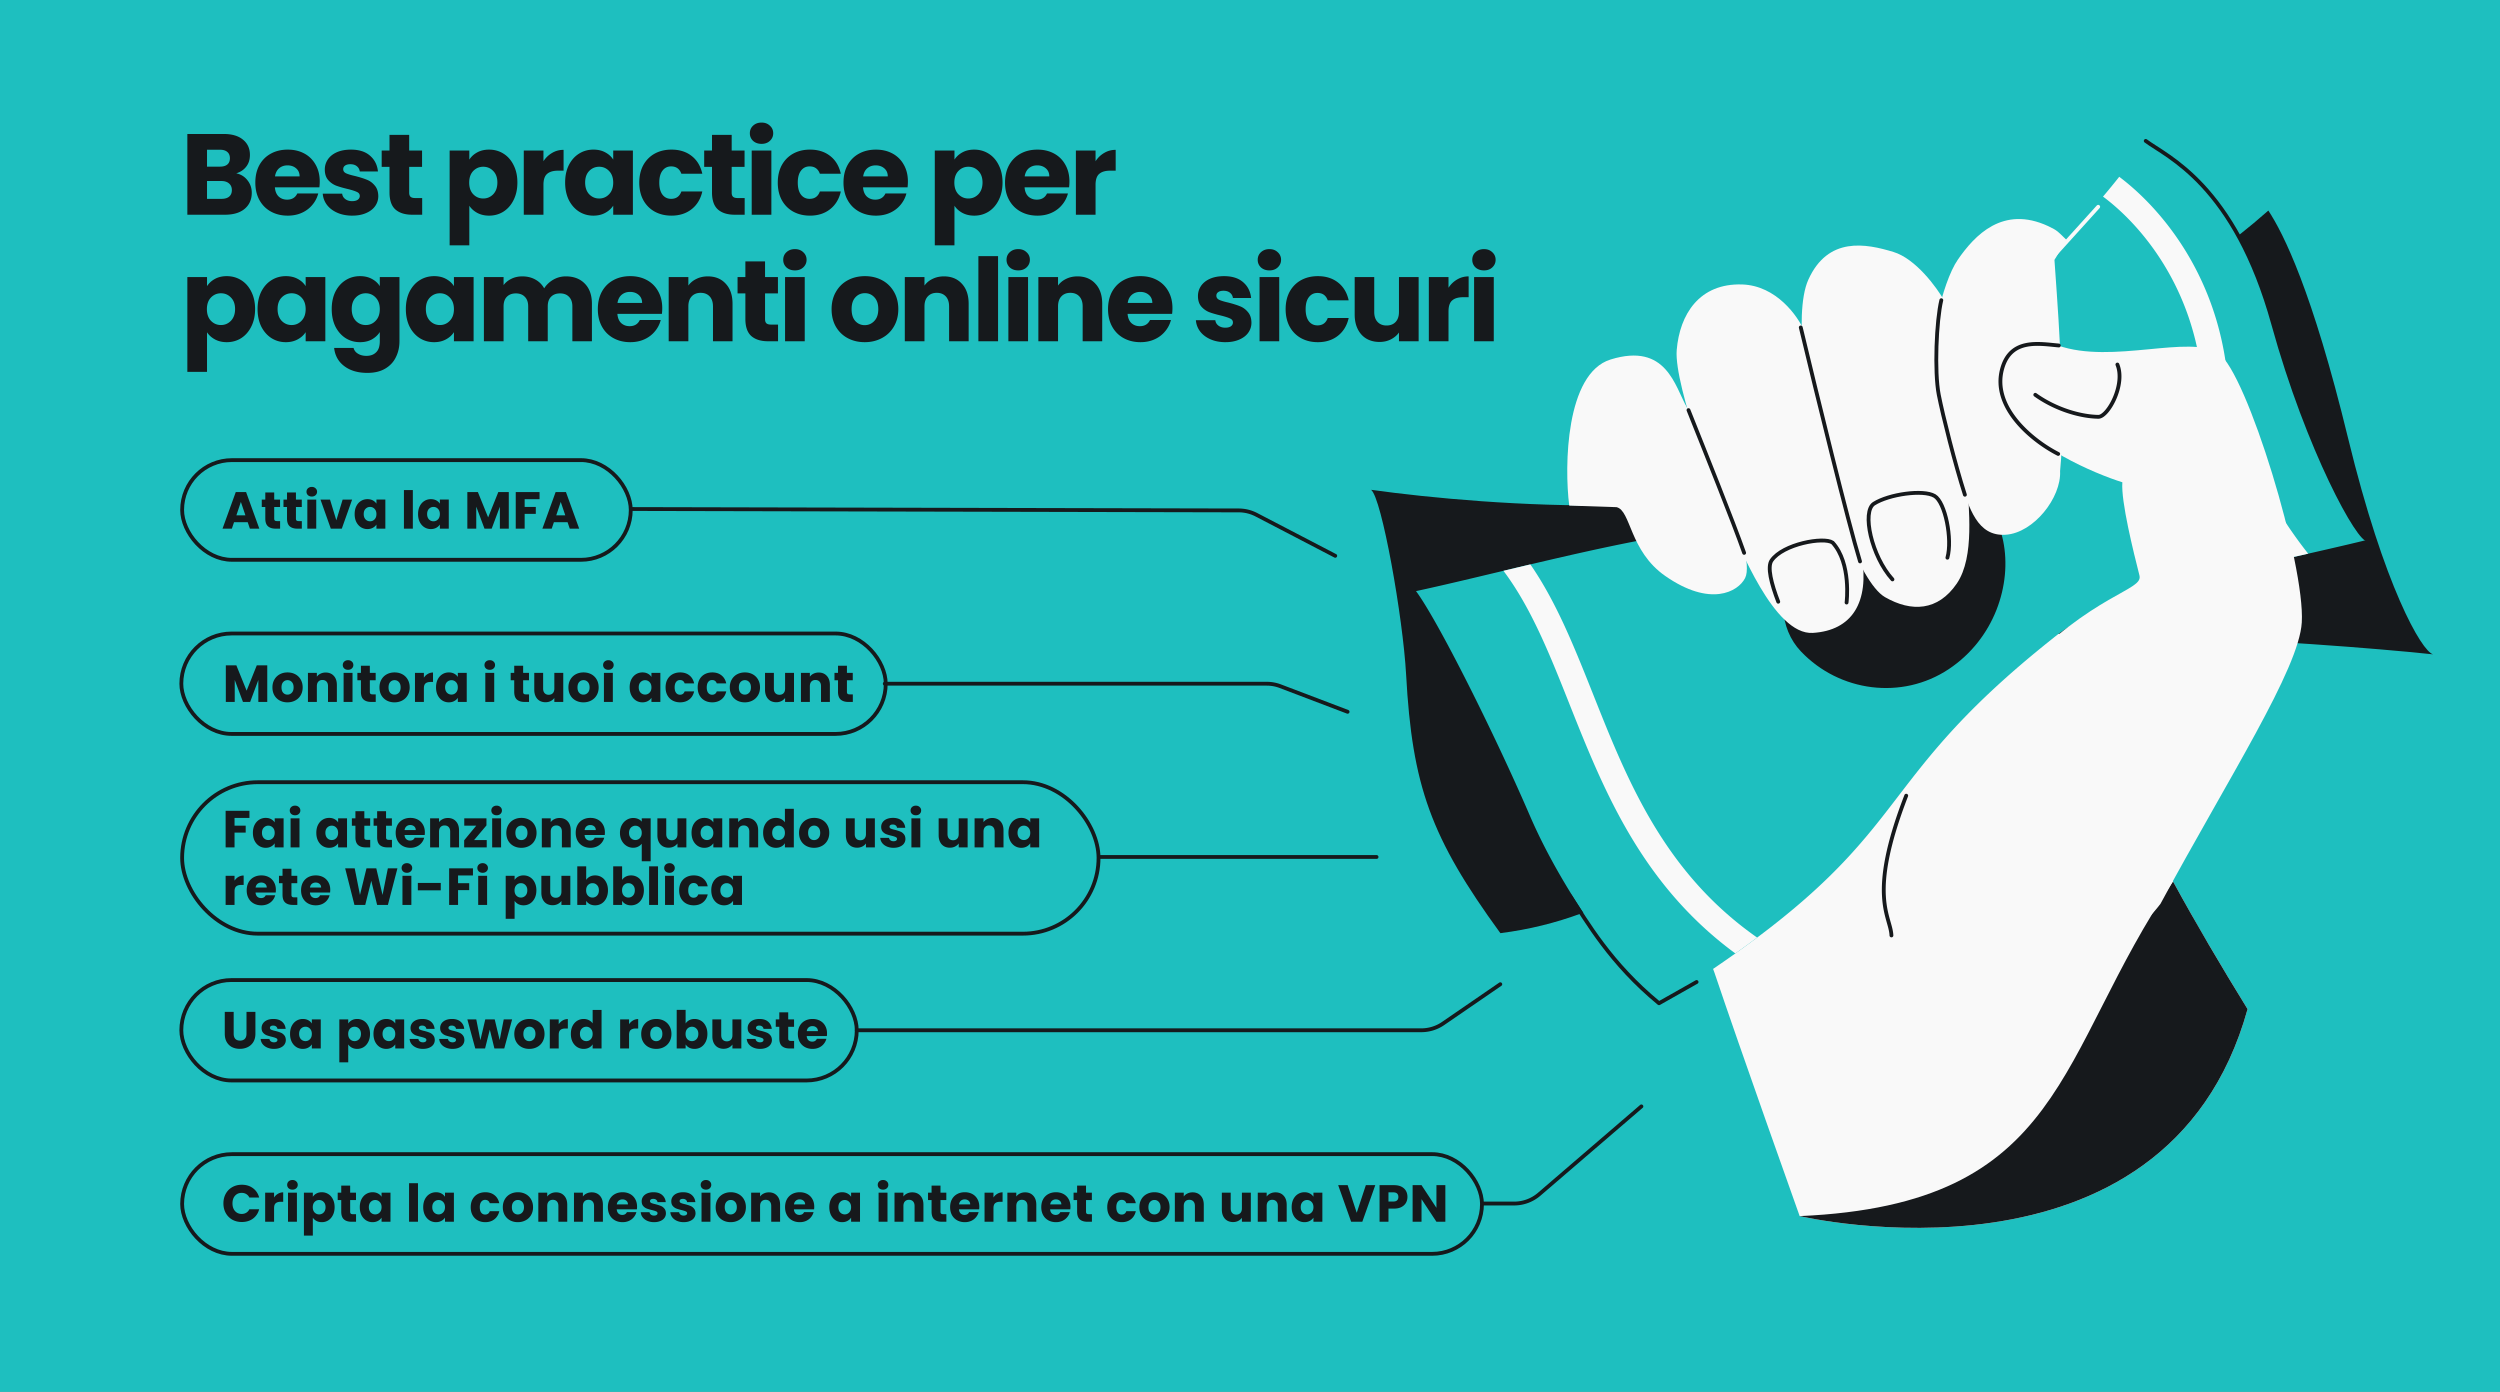 <svg width="1304" height="726" fill="none" xmlns="http://www.w3.org/2000/svg"><rect width="100%" height="100%" fill="#808080" stroke="none"/><g clip-path="url(#a)"><path fill="#1EBFBF" d="M1304 726H0V0h1304z"/><path d="M123.22 90.4c2.44.52 4.4 1.74 5.88 3.66 1.48 1.88 2.22 4.04 2.22 6.48 0 3.52-1.24 6.32-3.72 8.4-2.44 2.04-5.86 3.06-10.26 3.06H97.72V69.88h18.96c4.28 0 7.62.98 10.02 2.94 2.44 1.96 3.66 4.62 3.66 7.98 0 2.48-.66 4.54-1.98 6.18-1.28 1.64-3 2.78-5.16 3.42Zm-15.24-3.48h6.72c1.68 0 2.96-.36 3.84-1.08.92-.76 1.38-1.86 1.38-3.3 0-1.44-.46-2.54-1.38-3.3-.88-.76-2.16-1.14-3.84-1.14h-6.72v8.82Zm7.56 16.8c1.72 0 3.04-.38 3.96-1.14.96-.8 1.44-1.94 1.44-3.42s-.5-2.64-1.5-3.48c-.96-.84-2.3-1.26-4.02-1.26h-7.44v9.3h7.56Zm51.239-9c0 .96-.06 1.96-.18 3h-23.22c.16 2.08.82 3.68 1.98 4.8 1.2 1.08 2.66 1.62 4.38 1.62 2.56 0 4.34-1.08 5.34-3.24h10.92a14.79 14.79 0 0 1-3.06 5.94c-1.44 1.76-3.26 3.14-5.46 4.14-2.2 1-4.66 1.5-7.38 1.5-3.28 0-6.2-.7-8.76-2.1-2.56-1.4-4.56-3.4-6-6-1.44-2.6-2.16-5.64-2.16-9.12 0-3.48.7-6.52 2.1-9.12 1.44-2.6 3.44-4.6 6-6 2.56-1.4 5.5-2.1 8.82-2.1 3.24 0 6.12.68 8.64 2.04 2.52 1.36 4.48 3.3 5.88 5.82 1.44 2.52 2.16 5.46 2.16 8.82Zm-10.5-2.7c0-1.76-.6-3.16-1.8-4.2-1.2-1.04-2.7-1.56-4.5-1.56-1.72 0-3.18.5-4.38 1.5-1.16 1-1.88 2.42-2.16 4.26h12.84Zm27.481 20.46c-2.92 0-5.52-.5-7.8-1.5-2.28-1-4.08-2.36-5.4-4.08-1.32-1.76-2.06-3.72-2.22-5.88h10.14c.12 1.16.66 2.1 1.62 2.82.96.72 2.14 1.08 3.54 1.08 1.28 0 2.26-.24 2.94-.72.72-.52 1.08-1.18 1.08-1.98 0-.96-.5-1.66-1.5-2.1-1-.48-2.62-1-4.86-1.56-2.4-.56-4.4-1.14-6-1.74-1.6-.64-2.98-1.62-4.14-2.94-1.16-1.36-1.74-3.18-1.74-5.46 0-1.92.52-3.66 1.56-5.22 1.08-1.6 2.64-2.86 4.68-3.78 2.08-.92 4.54-1.38 7.38-1.38 4.2 0 7.5 1.04 9.9 3.12 2.44 2.08 3.84 4.84 4.2 8.28h-9.48c-.16-1.16-.68-2.08-1.56-2.76-.84-.68-1.96-1.02-3.36-1.02-1.2 0-2.12.24-2.76.72-.64.44-.96 1.06-.96 1.86 0 .96.5 1.68 1.5 2.16 1.04.48 2.64.96 4.8 1.44 2.48.64 4.5 1.28 6.06 1.92 1.56.6 2.92 1.6 4.08 3 1.2 1.36 1.82 3.2 1.86 5.52 0 1.96-.56 3.72-1.68 5.28-1.08 1.52-2.66 2.72-4.74 3.6-2.04.88-4.42 1.32-7.14 1.32Zm36.446-9.18v8.7h-5.22c-3.72 0-6.62-.9-8.7-2.7-2.08-1.84-3.12-4.82-3.12-8.94V87.04h-4.08v-8.52h4.08v-8.16h10.26v8.16h6.72v8.52h-6.72v13.44c0 1 .24 1.72.72 2.16.48.44 1.28.66 2.4.66h3.66Zm24.586-20.04c1-1.56 2.38-2.82 4.14-3.78 1.76-.96 3.82-1.44 6.18-1.44 2.76 0 5.26.7 7.5 2.1 2.24 1.4 4 3.4 5.28 6 1.32 2.6 1.98 5.62 1.98 9.06 0 3.44-.66 6.48-1.98 9.12-1.28 2.6-3.04 4.62-5.28 6.06-2.24 1.4-4.74 2.1-7.5 2.1-2.32 0-4.38-.48-6.18-1.44-1.76-.96-3.14-2.2-4.14-3.72v20.64h-10.26V78.52h10.26v4.74Zm14.64 11.94c0-2.56-.72-4.56-2.16-6-1.4-1.48-3.14-2.22-5.22-2.22-2.04 0-3.78.74-5.22 2.22-1.4 1.48-2.1 3.5-2.1 6.06 0 2.56.7 4.58 2.1 6.06 1.44 1.48 3.18 2.22 5.22 2.22 2.04 0 3.78-.74 5.22-2.22 1.44-1.52 2.16-3.56 2.16-6.12Zm24.031-11.1c1.2-1.84 2.7-3.28 4.5-4.32 1.8-1.08 3.8-1.62 6-1.62v10.86h-2.82c-2.56 0-4.48.56-5.76 1.68-1.28 1.08-1.92 3-1.92 5.76V112h-10.26V78.52h10.26v5.58Zm11.313 11.1c0-3.44.64-6.46 1.92-9.06 1.32-2.6 3.1-4.6 5.34-6 2.24-1.4 4.74-2.1 7.5-2.1 2.36 0 4.42.48 6.18 1.44 1.8.96 3.18 2.22 4.14 3.78v-4.74h10.26V112h-10.26v-4.74c-1 1.56-2.4 2.82-4.2 3.78-1.76.96-3.82 1.44-6.18 1.44-2.72 0-5.2-.7-7.44-2.1-2.24-1.44-4.02-3.46-5.34-6.06-1.28-2.64-1.92-5.68-1.92-9.12Zm25.08.06c0-2.56-.72-4.58-2.16-6.06-1.4-1.48-3.12-2.22-5.16-2.22s-3.78.74-5.22 2.22c-1.4 1.44-2.1 3.44-2.1 6s.7 4.6 2.1 6.12c1.44 1.48 3.18 2.22 5.22 2.22 2.04 0 3.76-.74 5.16-2.22 1.44-1.48 2.16-3.5 2.16-6.06Zm13.591 0c0-3.48.7-6.52 2.1-9.12 1.44-2.6 3.42-4.6 5.94-6 2.56-1.4 5.48-2.1 8.76-2.1 4.2 0 7.7 1.1 10.5 3.3 2.84 2.2 4.7 5.3 5.58 9.3h-10.92c-.92-2.56-2.7-3.84-5.34-3.84-1.88 0-3.38.74-4.5 2.22-1.12 1.44-1.68 3.52-1.68 6.24s.56 4.82 1.68 6.3c1.12 1.44 2.62 2.16 4.5 2.16 2.64 0 4.42-1.28 5.34-3.84h10.92c-.88 3.92-2.74 7-5.58 9.24s-6.34 3.36-10.5 3.36c-3.28 0-6.2-.7-8.76-2.1-2.52-1.4-4.5-3.4-5.94-6-1.4-2.6-2.1-5.64-2.1-9.12Zm54.976 8.04v8.7h-5.22c-3.72 0-6.62-.9-8.7-2.7-2.08-1.84-3.12-4.82-3.12-8.94V87.04h-4.08v-8.52h4.08v-8.16h10.26v8.16h6.72v8.52h-6.72v13.44c0 1 .24 1.72.72 2.16.48.44 1.28.66 2.4.66h3.66Zm8.823-28.26c-1.8 0-3.28-.52-4.44-1.56-1.12-1.08-1.68-2.4-1.68-3.96 0-1.6.56-2.92 1.68-3.96 1.16-1.08 2.64-1.62 4.44-1.62 1.76 0 3.2.54 4.32 1.62 1.16 1.04 1.74 2.36 1.74 3.96 0 1.56-.58 2.88-1.74 3.96-1.12 1.04-2.56 1.56-4.32 1.56Zm5.1 3.48V112h-10.26V78.52h10.26Zm3.344 16.74c0-3.48.7-6.52 2.1-9.12 1.44-2.6 3.42-4.6 5.94-6 2.56-1.4 5.48-2.1 8.76-2.1 4.2 0 7.7 1.1 10.5 3.3 2.84 2.2 4.7 5.3 5.58 9.3h-10.92c-.92-2.56-2.7-3.84-5.34-3.84-1.88 0-3.38.74-4.5 2.22-1.12 1.44-1.68 3.52-1.68 6.24s.56 4.82 1.68 6.3c1.12 1.44 2.62 2.16 4.5 2.16 2.64 0 4.42-1.28 5.34-3.84h10.92c-.88 3.92-2.74 7-5.58 9.24s-6.34 3.36-10.5 3.36c-3.28 0-6.2-.7-8.76-2.1-2.52-1.4-4.5-3.4-5.94-6-1.4-2.6-2.1-5.64-2.1-9.12Zm67.876-.54c0 .96-.06 1.96-.179 3h-23.221c.16 2.08.82 3.68 1.98 4.8 1.2 1.08 2.66 1.62 4.381 1.62 2.56 0 4.34-1.08 5.339-3.24h10.921a14.79 14.79 0 0 1-3.06 5.94c-1.44 1.76-3.26 3.14-5.46 4.14-2.2 1-4.661 1.5-7.381 1.5-3.28 0-6.2-.7-8.76-2.1-2.56-1.4-4.56-3.4-6-6-1.44-2.6-2.16-5.64-2.16-9.12 0-3.48.7-6.52 2.1-9.12 1.44-2.6 3.44-4.6 6-6 2.56-1.4 5.5-2.1 8.82-2.1 3.241 0 6.121.68 8.641 2.04 2.52 1.36 4.48 3.3 5.88 5.82 1.439 2.52 2.159 5.46 2.159 8.82Zm-10.499-2.7c0-1.76-.6-3.16-1.801-4.2-1.2-1.04-2.699-1.56-4.499-1.56-1.72 0-3.181.5-4.381 1.5-1.16 1-1.88 2.42-2.16 4.26h12.841Zm34.784-8.76c1-1.56 2.38-2.82 4.14-3.78 1.76-.96 3.82-1.44 6.18-1.44 2.76 0 5.26.7 7.5 2.1 2.24 1.4 4 3.4 5.28 6 1.32 2.6 1.98 5.62 1.98 9.06 0 3.44-.66 6.48-1.98 9.12-1.28 2.6-3.04 4.62-5.28 6.06-2.24 1.4-4.74 2.1-7.5 2.1-2.32 0-4.38-.48-6.18-1.44-1.76-.96-3.14-2.2-4.14-3.72v20.64h-10.26V78.52h10.26v4.74Zm14.64 11.94c0-2.56-.72-4.56-2.16-6-1.4-1.48-3.14-2.22-5.22-2.22-2.04 0-3.78.74-5.22 2.22-1.4 1.48-2.1 3.5-2.1 6.06 0 2.56.7 4.58 2.1 6.06 1.44 1.48 3.18 2.22 5.22 2.22 2.04 0 3.78-.74 5.22-2.22 1.44-1.52 2.16-3.56 2.16-6.12Zm45.331-.48c0 .96-.06 1.96-.18 3h-23.22c.16 2.08.82 3.68 1.98 4.8 1.2 1.08 2.66 1.62 4.38 1.62 2.56 0 4.34-1.08 5.34-3.24h10.92a14.79 14.79 0 0 1-3.06 5.94c-1.44 1.76-3.26 3.14-5.46 4.14-2.2 1-4.66 1.5-7.38 1.5-3.28 0-6.2-.7-8.76-2.1-2.56-1.4-4.56-3.4-6-6-1.44-2.6-2.16-5.64-2.16-9.12 0-3.48.7-6.52 2.1-9.12 1.44-2.6 3.44-4.6 6-6 2.56-1.4 5.5-2.1 8.82-2.1 3.24 0 6.12.68 8.64 2.04 2.52 1.36 4.48 3.3 5.88 5.82 1.44 2.52 2.16 5.46 2.16 8.82Zm-10.5-2.7c0-1.76-.6-3.16-1.8-4.2-1.2-1.04-2.7-1.56-4.5-1.56-1.72 0-3.18.5-4.38 1.5-1.16 1-1.88 2.42-2.16 4.26h12.84Zm24.121-7.92c1.2-1.84 2.7-3.28 4.5-4.32 1.8-1.08 3.8-1.62 6-1.62v10.86h-2.82c-2.56 0-4.48.56-5.76 1.68-1.28 1.08-1.92 3-1.92 5.76V112h-10.26V78.52h10.26v5.58ZM107.98 149.26c1-1.56 2.38-2.82 4.14-3.78 1.76-.96 3.82-1.44 6.18-1.44 2.76 0 5.26.7 7.5 2.1 2.24 1.4 4 3.4 5.28 6 1.32 2.6 1.98 5.62 1.98 9.06 0 3.44-.66 6.48-1.98 9.12-1.28 2.6-3.04 4.62-5.28 6.06-2.24 1.4-4.74 2.1-7.5 2.1-2.32 0-4.38-.48-6.18-1.44-1.76-.96-3.14-2.2-4.14-3.72v20.64H97.72v-49.44h10.26v4.74Zm14.64 11.94c0-2.56-.72-4.56-2.16-6-1.4-1.48-3.14-2.22-5.22-2.22-2.04 0-3.78.74-5.22 2.22-1.4 1.48-2.1 3.5-2.1 6.06 0 2.56.7 4.58 2.1 6.06 1.44 1.48 3.18 2.22 5.22 2.22 2.04 0 3.78-.74 5.22-2.22 1.44-1.52 2.16-3.56 2.16-6.12Zm11.731 0c0-3.44.64-6.46 1.92-9.06 1.32-2.6 3.1-4.6 5.34-6 2.24-1.4 4.74-2.1 7.5-2.1 2.36 0 4.42.48 6.18 1.44 1.8.96 3.18 2.22 4.14 3.78v-4.74h10.26V178h-10.26v-4.74c-1 1.56-2.4 2.82-4.2 3.78-1.76.96-3.82 1.44-6.18 1.44-2.72 0-5.2-.7-7.44-2.1-2.24-1.44-4.02-3.46-5.34-6.06-1.28-2.64-1.92-5.68-1.92-9.12Zm25.08.06c0-2.56-.72-4.58-2.16-6.06-1.4-1.48-3.12-2.22-5.16-2.22s-3.78.74-5.22 2.22c-1.4 1.44-2.1 3.44-2.1 6s.7 4.6 2.1 6.12c1.44 1.48 3.18 2.22 5.22 2.22 2.04 0 3.76-.74 5.16-2.22 1.44-1.48 2.16-3.5 2.16-6.06Zm28.351-17.22c2.36 0 4.42.48 6.18 1.44 1.8.96 3.18 2.22 4.14 3.78v-4.74h10.26v33.42c0 3.08-.62 5.86-1.86 8.34-1.2 2.52-3.06 4.52-5.58 6-2.48 1.48-5.58 2.22-9.3 2.22-4.96 0-8.98-1.18-12.06-3.54-3.08-2.32-4.84-5.48-5.28-9.48h10.14c.32 1.28 1.08 2.28 2.28 3 1.2.76 2.68 1.14 4.44 1.14 2.12 0 3.8-.62 5.04-1.86 1.28-1.2 1.92-3.14 1.92-5.82v-4.74c-1 1.56-2.38 2.84-4.14 3.84-1.76.96-3.82 1.44-6.18 1.44-2.76 0-5.26-.7-7.5-2.1-2.24-1.44-4.02-3.46-5.34-6.06-1.28-2.64-1.92-5.68-1.92-9.12 0-3.44.64-6.46 1.92-9.06 1.32-2.6 3.1-4.6 5.34-6 2.24-1.4 4.74-2.1 7.5-2.1Zm10.32 17.22c0-2.56-.72-4.58-2.16-6.06-1.4-1.48-3.12-2.22-5.16-2.22s-3.78.74-5.22 2.22c-1.4 1.44-2.1 3.44-2.1 6s.7 4.6 2.1 6.12c1.44 1.48 3.18 2.22 5.22 2.22 2.04 0 3.76-.74 5.16-2.22 1.44-1.48 2.16-3.5 2.16-6.06Zm13.591-.06c0-3.44.64-6.46 1.92-9.06 1.32-2.6 3.1-4.6 5.34-6 2.24-1.4 4.74-2.1 7.5-2.1 2.36 0 4.42.48 6.18 1.44 1.8.96 3.18 2.22 4.14 3.78v-4.74h10.26V178h-10.26v-4.74c-1 1.56-2.4 2.82-4.2 3.78-1.76.96-3.82 1.44-6.18 1.44-2.72 0-5.2-.7-7.44-2.1-2.24-1.44-4.02-3.46-5.34-6.06-1.28-2.64-1.92-5.68-1.92-9.12Zm25.08.06c0-2.56-.72-4.58-2.16-6.06-1.4-1.48-3.12-2.22-5.16-2.22s-3.78.74-5.22 2.22c-1.4 1.44-2.1 3.44-2.1 6s.7 4.6 2.1 6.12c1.44 1.48 3.18 2.22 5.22 2.22 2.04 0 3.76-.74 5.16-2.22 1.44-1.48 2.16-3.5 2.16-6.06Zm58.351-17.1c4.16 0 7.46 1.26 9.9 3.78 2.48 2.52 3.72 6.02 3.72 10.5V178h-10.2v-18.18c0-2.16-.58-3.82-1.74-4.98-1.12-1.2-2.68-1.8-4.68-1.8-2 0-3.58.6-4.74 1.8-1.12 1.16-1.68 2.82-1.68 4.98V178h-10.2v-18.18c0-2.16-.58-3.82-1.74-4.98-1.12-1.2-2.68-1.8-4.68-1.8-2 0-3.58.6-4.74 1.8-1.12 1.16-1.68 2.82-1.68 4.98V178h-10.26v-33.48h10.26v4.2c1.04-1.4 2.4-2.5 4.08-3.3 1.68-.84 3.58-1.26 5.7-1.26 2.52 0 4.76.54 6.72 1.62 2 1.08 3.56 2.62 4.68 4.62 1.16-1.84 2.74-3.34 4.74-4.5 2-1.16 4.18-1.74 6.54-1.74Zm50.304 16.56c0 .96-.06 1.96-.18 3h-23.22c.16 2.08.82 3.68 1.98 4.8 1.2 1.08 2.66 1.62 4.38 1.62 2.56 0 4.34-1.08 5.34-3.24h10.92a14.79 14.79 0 0 1-3.06 5.94c-1.44 1.76-3.26 3.14-5.46 4.14-2.2 1-4.66 1.5-7.38 1.5-3.28 0-6.2-.7-8.76-2.1-2.56-1.4-4.56-3.4-6-6-1.44-2.6-2.16-5.64-2.16-9.12 0-3.48.7-6.52 2.1-9.12 1.44-2.6 3.44-4.6 6-6 2.56-1.4 5.5-2.1 8.82-2.1 3.24 0 6.12.68 8.64 2.04 2.52 1.36 4.48 3.3 5.88 5.82 1.44 2.52 2.16 5.46 2.16 8.82Zm-10.5-2.7c0-1.76-.6-3.16-1.8-4.2-1.2-1.04-2.7-1.56-4.5-1.56-1.72 0-3.18.5-4.38 1.5-1.16 1-1.88 2.42-2.16 4.26h12.84Zm34.261-13.86c3.92 0 7.04 1.28 9.36 3.84 2.36 2.52 3.54 6 3.54 10.44V178h-10.2v-18.18c0-2.24-.58-3.98-1.74-5.22-1.16-1.24-2.72-1.86-4.68-1.86-1.96 0-3.52.62-4.68 1.86-1.16 1.24-1.74 2.98-1.74 5.22V178h-10.26v-33.48h10.26v4.44c1.04-1.48 2.44-2.64 4.2-3.48 1.76-.88 3.74-1.32 5.94-1.32Zm36.638 25.14v8.7h-5.22c-3.72 0-6.62-.9-8.7-2.7-2.08-1.84-3.12-4.82-3.12-8.94v-13.32h-4.08v-8.52h4.08v-8.16h10.26v8.16h6.72v8.52h-6.72v13.44c0 1 .24 1.72.72 2.16.48.44 1.28.66 2.4.66h3.66Zm8.823-28.26c-1.8 0-3.28-.52-4.44-1.56-1.12-1.08-1.68-2.4-1.68-3.96 0-1.6.56-2.92 1.68-3.96 1.16-1.08 2.64-1.62 4.44-1.62 1.76 0 3.2.54 4.32 1.62 1.16 1.04 1.74 2.36 1.74 3.96 0 1.56-.58 2.88-1.74 3.96-1.12 1.04-2.56 1.56-4.32 1.56Zm5.1 3.48V178h-10.26v-33.48h10.26Zm31.287 33.96c-3.28 0-6.24-.7-8.88-2.1-2.6-1.4-4.66-3.4-6.18-6-1.48-2.6-2.22-5.64-2.22-9.12 0-3.44.76-6.46 2.28-9.06 1.52-2.64 3.6-4.66 6.24-6.06 2.64-1.4 5.6-2.1 8.88-2.1 3.28 0 6.24.7 8.88 2.1 2.64 1.4 4.72 3.42 6.24 6.06 1.52 2.6 2.28 5.62 2.28 9.06 0 3.44-.78 6.48-2.34 9.12-1.52 2.6-3.62 4.6-6.3 6-2.64 1.4-5.6 2.1-8.88 2.1Zm0-8.88c1.96 0 3.62-.72 4.98-2.16 1.4-1.44 2.1-3.5 2.1-6.18 0-2.68-.68-4.74-2.04-6.18-1.32-1.44-2.96-2.16-4.92-2.16-2 0-3.66.72-4.98 2.16-1.32 1.4-1.98 3.46-1.98 6.18 0 2.68.64 4.74 1.92 6.18 1.32 1.44 2.96 2.16 4.92 2.16Zm41.312-25.44c3.92 0 7.04 1.28 9.36 3.84 2.36 2.52 3.54 6 3.54 10.44V178h-10.2v-18.18c0-2.24-.58-3.98-1.74-5.22-1.16-1.24-2.72-1.86-4.68-1.86-1.96 0-3.52.62-4.68 1.86-1.16 1.24-1.74 2.98-1.74 5.22V178h-10.26v-33.48h10.26v4.44c1.04-1.48 2.44-2.64 4.2-3.48 1.76-.88 3.74-1.32 5.94-1.32Zm28.238-10.56V178h-10.26v-44.4h10.26Zm10.543 7.44c-1.8 0-3.28-.52-4.44-1.56-1.12-1.08-1.68-2.4-1.68-3.96 0-1.6.56-2.92 1.68-3.96 1.16-1.08 2.64-1.62 4.44-1.62 1.76 0 3.2.54 4.32 1.62 1.16 1.04 1.74 2.36 1.74 3.96 0 1.56-.58 2.88-1.74 3.96-1.12 1.04-2.56 1.56-4.32 1.56Zm5.1 3.48V178h-10.26v-33.48h10.26Zm25.784-.36c3.92 0 7.04 1.28 9.36 3.84 2.36 2.52 3.54 6 3.54 10.44V178h-10.2v-18.18c0-2.24-.58-3.98-1.74-5.22-1.16-1.24-2.72-1.86-4.68-1.86-1.96 0-3.52.62-4.68 1.86-1.16 1.24-1.74 2.98-1.74 5.22V178h-10.26v-33.48h10.26v4.44c1.04-1.48 2.44-2.64 4.2-3.48 1.76-.88 3.74-1.32 5.94-1.32Zm49.538 16.56c0 .96-.06 1.96-.18 3h-23.22c.16 2.08.82 3.68 1.98 4.8 1.2 1.08 2.66 1.62 4.38 1.62 2.56 0 4.34-1.08 5.34-3.24h10.92a14.79 14.79 0 0 1-3.06 5.94c-1.44 1.76-3.26 3.14-5.46 4.14-2.2 1-4.66 1.5-7.38 1.5-3.28 0-6.2-.7-8.76-2.1-2.56-1.4-4.56-3.4-6-6-1.44-2.6-2.16-5.64-2.16-9.12 0-3.48.7-6.52 2.1-9.12 1.44-2.6 3.44-4.6 6-6 2.56-1.4 5.5-2.1 8.82-2.1 3.24 0 6.12.68 8.64 2.04 2.52 1.36 4.48 3.3 5.88 5.82 1.44 2.52 2.16 5.46 2.16 8.82Zm-10.5-2.7c0-1.76-.6-3.16-1.8-4.2-1.2-1.04-2.7-1.56-4.5-1.56-1.72 0-3.18.5-4.38 1.5-1.16 1-1.88 2.42-2.16 4.26h12.84Zm38.144 20.46c-2.92 0-5.52-.5-7.8-1.5-2.28-1-4.08-2.36-5.4-4.08-1.32-1.76-2.06-3.72-2.22-5.88h10.14c.12 1.16.66 2.1 1.62 2.82.96.72 2.14 1.08 3.54 1.08 1.28 0 2.26-.24 2.94-.72.72-.52 1.08-1.18 1.08-1.98 0-.96-.5-1.66-1.5-2.1-1-.48-2.62-1-4.86-1.56-2.4-.56-4.4-1.14-6-1.74-1.6-.64-2.98-1.62-4.14-2.94-1.16-1.36-1.74-3.18-1.74-5.46 0-1.92.52-3.66 1.56-5.22 1.08-1.6 2.64-2.86 4.68-3.78 2.08-.92 4.54-1.38 7.38-1.38 4.2 0 7.5 1.04 9.9 3.12 2.44 2.08 3.84 4.84 4.2 8.28h-9.48c-.16-1.16-.68-2.08-1.56-2.76-.84-.68-1.96-1.02-3.36-1.02-1.2 0-2.12.24-2.76.72-.64.44-.96 1.06-.96 1.86 0 .96.5 1.68 1.5 2.16 1.04.48 2.64.96 4.8 1.44 2.48.64 4.5 1.28 6.06 1.92 1.56.6 2.92 1.6 4.08 3 1.2 1.36 1.82 3.2 1.86 5.52 0 1.96-.56 3.72-1.68 5.28-1.08 1.52-2.66 2.72-4.74 3.6-2.04.88-4.42 1.32-7.14 1.32Zm22.946-37.44c-1.8 0-3.28-.52-4.44-1.56-1.12-1.08-1.68-2.4-1.68-3.96 0-1.6.56-2.92 1.68-3.96 1.16-1.08 2.64-1.62 4.44-1.62 1.76 0 3.2.54 4.32 1.62 1.16 1.04 1.74 2.36 1.74 3.96 0 1.56-.58 2.88-1.74 3.96-1.12 1.04-2.56 1.56-4.32 1.56Zm5.1 3.48V178h-10.26v-33.48h10.26Zm3.343 16.74c0-3.48.7-6.52 2.1-9.12 1.44-2.6 3.42-4.6 5.94-6 2.56-1.4 5.48-2.1 8.76-2.1 4.2 0 7.7 1.1 10.5 3.3 2.84 2.2 4.7 5.3 5.58 9.3h-10.92c-.92-2.56-2.7-3.84-5.34-3.84-1.88 0-3.38.74-4.5 2.22-1.12 1.44-1.68 3.52-1.68 6.24s.56 4.82 1.68 6.3c1.12 1.44 2.62 2.16 4.5 2.16 2.64 0 4.42-1.28 5.34-3.84h10.92c-.88 3.92-2.74 7-5.58 9.24s-6.34 3.36-10.5 3.36c-3.28 0-6.2-.7-8.76-2.1-2.52-1.4-4.5-3.4-5.94-6-1.4-2.6-2.1-5.64-2.1-9.12Zm69.377-16.74V178h-10.26v-4.56c-1.04 1.48-2.46 2.68-4.26 3.6-1.76.88-3.72 1.32-5.88 1.32-2.56 0-4.82-.56-6.78-1.68-1.96-1.16-3.48-2.82-4.56-4.98-1.08-2.16-1.62-4.7-1.62-7.62v-19.56h10.2v18.18c0 2.24.58 3.98 1.74 5.22 1.16 1.24 2.72 1.86 4.68 1.86 2 0 3.58-.62 4.74-1.86 1.16-1.24 1.74-2.98 1.74-5.22v-18.18h10.26Zm15.578 5.58c1.2-1.84 2.7-3.28 4.5-4.32 1.8-1.08 3.8-1.62 6-1.62v10.86h-2.82c-2.56 0-4.48.56-5.76 1.68-1.28 1.08-1.92 3-1.92 5.76V178h-10.26v-33.48h10.26v5.58Zm18.512-9.06c-1.8 0-3.28-.52-4.44-1.56-1.12-1.08-1.68-2.4-1.68-3.96 0-1.6.56-2.92 1.68-3.96 1.16-1.08 2.64-1.62 4.44-1.62 1.76 0 3.2.54 4.32 1.62 1.16 1.04 1.74 2.36 1.74 3.96 0 1.56-.58 2.88-1.74 3.96-1.12 1.04-2.56 1.56-4.32 1.56Zm5.1 3.48V178h-10.26v-33.48h10.26ZM116.53 627.694c0-1.885.408-3.561 1.223-5.029.816-1.487 1.949-2.638 3.399-3.453 1.468-.834 3.126-1.251 4.975-1.251 2.266 0 4.205.598 5.818 1.795 1.613 1.196 2.692 2.827 3.235 4.893h-5.111c-.38-.797-.924-1.404-1.631-1.821-.689-.417-1.477-.626-2.365-.626-1.432 0-2.592.499-3.48 1.496-.888.997-1.332 2.329-1.332 3.996 0 1.668.444 3 1.332 3.997.888.997 2.048 1.495 3.48 1.495.888 0 1.676-.208 2.365-.625.707-.417 1.251-1.024 1.631-1.822h5.111c-.543 2.066-1.622 3.698-3.235 4.894-1.613 1.178-3.552 1.767-5.818 1.767-1.849 0-3.507-.408-4.975-1.223a8.896 8.896 0 0 1-3.399-3.453c-.815-1.468-1.223-3.145-1.223-5.03Zm26.429-3.072a6 6 0 0 1 2.04-1.957c.815-.49 1.721-.734 2.718-.734v4.92h-1.278c-1.16 0-2.03.254-2.61.762-.58.489-.87 1.359-.87 2.61v7.041h-4.649v-15.17h4.649v2.528Zm9.602-4.105c-.816 0-1.487-.236-2.012-.707a2.395 2.395 0 0 1-.761-1.794c0-.725.253-1.323.761-1.795.525-.489 1.196-.734 2.012-.734.797 0 1.45.245 1.957.734.526.472.789 1.07.789 1.795 0 .706-.263 1.305-.789 1.794-.507.471-1.16.707-1.957.707Zm2.311 1.577v15.17h-4.649v-15.17h4.649Zm8.301 2.147c.453-.706 1.078-1.277 1.876-1.712.797-.435 1.731-.653 2.8-.653 1.251 0 2.383.317 3.398.952 1.015.634 1.813 1.54 2.393 2.718.598 1.179.897 2.547.897 4.106 0 1.558-.299 2.936-.897 4.132-.58 1.178-1.378 2.093-2.393 2.746-1.015.634-2.147.952-3.398.952-1.051 0-1.985-.218-2.8-.653-.798-.435-1.423-.997-1.876-1.686v9.353h-4.649v-22.402h4.649v2.147Zm6.633 5.411c0-1.16-.326-2.067-.978-2.719-.635-.671-1.423-1.006-2.366-1.006-.924 0-1.712.335-2.365 1.006-.634.671-.951 1.586-.951 2.746s.317 2.075.951 2.746c.653.67 1.441 1.006 2.365 1.006.925 0 1.713-.336 2.366-1.006.652-.689.978-1.613.978-2.773Zm15.908 3.67v3.942h-2.365c-1.686 0-3-.408-3.942-1.223-.943-.834-1.414-2.184-1.414-4.051v-6.036h-1.849v-3.86h1.849v-3.698h4.649v3.698h3.045v3.86h-3.045v6.09c0 .453.109.779.326.979.218.199.58.299 1.088.299h1.658Zm1.949-3.67c0-1.559.29-2.927.87-4.106.598-1.178 1.404-2.084 2.419-2.718 1.015-.635 2.148-.952 3.399-.952 1.069 0 2.002.218 2.8.653.816.435 1.441 1.006 1.876 1.712v-2.147h4.649v15.17h-4.649v-2.148c-.453.707-1.088 1.278-1.903 1.713-.798.435-1.731.653-2.8.653a6.239 6.239 0 0 1-3.372-.952c-1.015-.653-1.821-1.568-2.419-2.746-.58-1.196-.87-2.574-.87-4.132Zm11.364.027c0-1.16-.326-2.075-.979-2.746a3.091 3.091 0 0 0-2.338-1.006c-.924 0-1.713.335-2.365 1.006-.635.652-.952 1.559-.952 2.719s.317 2.084.952 2.773c.652.67 1.441 1.006 2.365 1.006.924 0 1.704-.336 2.338-1.006.653-.671.979-1.586.979-2.746Zm18.989-12.533v20.118h-4.649v-20.118h4.649Zm2.728 12.506c0-1.559.29-2.927.87-4.106.598-1.178 1.404-2.084 2.419-2.718 1.015-.635 2.148-.952 3.399-.952 1.069 0 2.003.218 2.8.653.816.435 1.441 1.006 1.876 1.712v-2.147h4.649v15.17h-4.649v-2.148c-.453.707-1.087 1.278-1.903 1.713-.798.435-1.731.653-2.8.653a6.239 6.239 0 0 1-3.372-.952c-1.015-.653-1.821-1.568-2.419-2.746-.58-1.196-.87-2.574-.87-4.132Zm11.364.027c0-1.16-.326-2.075-.979-2.746a3.09 3.09 0 0 0-2.338-1.006c-.924 0-1.713.335-2.365 1.006-.634.652-.952 1.559-.952 2.719s.318 2.084.952 2.773c.652.67 1.441 1.006 2.365 1.006.925 0 1.704-.336 2.338-1.006.653-.671.979-1.586.979-2.746Zm13.416 0c0-1.577.317-2.954.951-4.133.653-1.178 1.55-2.084 2.692-2.718 1.16-.635 2.483-.952 3.969-.952 1.903 0 3.489.499 4.758 1.495 1.287.997 2.129 2.402 2.528 4.214h-4.948c-.417-1.16-1.223-1.74-2.42-1.74-.851 0-1.531.336-2.039 1.006-.507.653-.761 1.595-.761 2.828 0 1.232.254 2.184.761 2.854.508.653 1.188.979 2.039.979 1.197 0 2.003-.58 2.42-1.74h4.948c-.399 1.776-1.241 3.172-2.528 4.187-1.287 1.015-2.873 1.523-4.758 1.523-1.486 0-2.809-.318-3.969-.952-1.142-.634-2.039-1.541-2.692-2.719-.634-1.178-.951-2.555-.951-4.132Zm24.574 7.803c-1.487 0-2.828-.318-4.024-.952a7.077 7.077 0 0 1-2.8-2.719c-.671-1.178-1.006-2.555-1.006-4.132 0-1.559.344-2.927 1.033-4.105a6.98 6.98 0 0 1 2.827-2.746c1.197-.635 2.538-.952 4.024-.952 1.486 0 2.827.317 4.024.952a6.98 6.98 0 0 1 2.827 2.746c.689 1.178 1.033 2.546 1.033 4.105 0 1.559-.353 2.936-1.06 4.132a6.99 6.99 0 0 1-2.855 2.719c-1.196.634-2.537.952-4.023.952Zm0-4.024c.888 0 1.64-.326 2.256-.979.635-.652.952-1.586.952-2.8 0-1.215-.308-2.148-.925-2.8-.598-.653-1.341-.979-2.229-.979-.906 0-1.658.326-2.256.979-.599.634-.898 1.567-.898 2.8 0 1.214.29 2.148.87 2.8.598.653 1.342.979 2.23.979Zm19.931-11.527c1.777 0 3.19.58 4.242 1.74 1.069 1.141 1.604 2.718 1.604 4.73v8.863h-4.622v-8.238c0-1.015-.263-1.803-.789-2.365-.525-.562-1.232-.843-2.12-.843-.888 0-1.595.281-2.121.843-.525.562-.788 1.35-.788 2.365v8.238h-4.649v-15.17h4.649v2.012c.471-.671 1.105-1.197 1.903-1.577.797-.399 1.695-.598 2.691-.598Zm18.603 0c1.776 0 3.19.58 4.241 1.74 1.07 1.141 1.604 2.718 1.604 4.73v8.863h-4.622v-8.238c0-1.015-.262-1.803-.788-2.365-.526-.562-1.232-.843-2.121-.843-.888 0-1.595.281-2.12.843-.526.562-.789 1.35-.789 2.365v8.238h-4.649v-15.17h4.649v2.012c.472-.671 1.106-1.197 1.904-1.577.797-.399 1.694-.598 2.691-.598Zm23.659 7.503c0 .435-.027.888-.081 1.36h-10.522c.073.942.372 1.667.898 2.174.543.49 1.205.735 1.984.735 1.16 0 1.967-.49 2.42-1.469h4.948a6.705 6.705 0 0 1-1.387 2.692c-.652.797-1.477 1.423-2.474 1.876-.996.453-2.111.68-3.344.68-1.486 0-2.809-.318-3.969-.952a6.771 6.771 0 0 1-2.719-2.719c-.652-1.178-.978-2.555-.978-4.132 0-1.577.317-2.954.951-4.133a6.769 6.769 0 0 1 2.719-2.718c1.16-.635 2.492-.952 3.996-.952 1.469 0 2.773.308 3.915.925a6.55 6.55 0 0 1 2.665 2.637c.652 1.142.978 2.474.978 3.996Zm-4.757-1.223c0-.798-.272-1.432-.816-1.903-.544-.472-1.223-.707-2.039-.707-.779 0-1.441.226-1.985.679-.525.454-.851 1.097-.978 1.931h5.818Zm13.665 9.271c-1.323 0-2.502-.227-3.535-.68-1.033-.453-1.848-1.069-2.446-1.849a4.954 4.954 0 0 1-1.006-2.664h4.594c.055.525.299.951.734 1.278.435.326.97.489 1.604.489.58 0 1.024-.109 1.332-.326.327-.236.49-.535.49-.897 0-.435-.227-.753-.68-.952-.453-.217-1.187-.453-2.202-.707-1.087-.254-1.994-.516-2.719-.788a4.885 4.885 0 0 1-1.876-1.332c-.525-.617-.788-1.441-.788-2.474 0-.87.236-1.659.707-2.366.489-.725 1.196-1.296 2.12-1.713.943-.416 2.058-.625 3.344-.625 1.904 0 3.399.471 4.486 1.414 1.106.942 1.74 2.193 1.903 3.752h-4.295c-.073-.526-.308-.943-.707-1.251-.381-.308-.888-.462-1.523-.462-.543 0-.96.109-1.25.326-.29.2-.435.48-.435.843 0 .435.226.761.68.979.471.217 1.196.435 2.175.652 1.123.29 2.039.58 2.745.87.707.272 1.324.725 1.849 1.36.544.616.825 1.45.843 2.501 0 .888-.254 1.685-.761 2.392-.49.689-1.206 1.233-2.148 1.631-.924.399-2.003.599-3.235.599Zm15.443 0c-1.323 0-2.501-.227-3.534-.68-1.034-.453-1.849-1.069-2.447-1.849a4.962 4.962 0 0 1-1.006-2.664h4.594c.055.525.299.951.734 1.278.435.326.97.489 1.604.489.58 0 1.024-.109 1.333-.326.326-.236.489-.535.489-.897 0-.435-.227-.753-.68-.952-.453-.217-1.187-.453-2.202-.707-1.087-.254-1.994-.516-2.719-.788a4.874 4.874 0 0 1-1.875-1.332c-.526-.617-.789-1.441-.789-2.474 0-.87.236-1.659.707-2.366.489-.725 1.196-1.296 2.121-1.713.942-.416 2.057-.625 3.344-.625 1.903 0 3.398.471 4.485 1.414 1.106.942 1.74 2.193 1.904 3.752h-4.296c-.073-.526-.308-.943-.707-1.251-.381-.308-.888-.462-1.522-.462-.544 0-.961.109-1.251.326-.29.2-.435.48-.435.843 0 .435.227.761.68.979.471.217 1.196.435 2.175.652 1.123.29 2.039.58 2.746.87.706.272 1.323.725 1.848 1.36.544.616.825 1.45.843 2.501 0 .888-.254 1.685-.761 2.392-.49.689-1.205 1.233-2.148 1.631-.924.399-2.003.599-3.235.599Zm11.61-16.965c-.816 0-1.487-.236-2.012-.707a2.395 2.395 0 0 1-.761-1.794c0-.725.253-1.323.761-1.795.525-.489 1.196-.734 2.012-.734.797 0 1.45.245 1.957.734.526.472.788 1.07.788 1.795 0 .706-.262 1.305-.788 1.794-.507.471-1.16.707-1.957.707Zm2.311 1.577v15.17h-4.649v-15.17h4.649Zm10.557 15.388c-1.486 0-2.827-.318-4.023-.952a7.08 7.08 0 0 1-2.801-2.719c-.67-1.178-1.006-2.555-1.006-4.132 0-1.559.345-2.927 1.034-4.105a6.974 6.974 0 0 1 2.827-2.746c1.196-.635 2.537-.952 4.024-.952 1.486 0 2.827.317 4.023.952a6.977 6.977 0 0 1 2.828 2.746c.689 1.178 1.033 2.546 1.033 4.105 0 1.559-.354 2.936-1.06 4.132a6.995 6.995 0 0 1-2.855 2.719c-1.196.634-2.537.952-4.024.952Zm0-4.024c.888 0 1.641-.326 2.257-.979.634-.652.951-1.586.951-2.8 0-1.215-.308-2.148-.924-2.8-.598-.653-1.341-.979-2.229-.979-.907 0-1.659.326-2.257.979-.598.634-.897 1.567-.897 2.8 0 1.214.29 2.148.87 2.8.598.653 1.341.979 2.229.979Zm19.932-11.527c1.776 0 3.19.58 4.241 1.74 1.07 1.141 1.604 2.718 1.604 4.73v8.863h-4.622v-8.238c0-1.015-.262-1.803-.788-2.365-.526-.562-1.232-.843-2.121-.843-.888 0-1.595.281-2.12.843-.526.562-.789 1.35-.789 2.365v8.238h-4.649v-15.17h4.649v2.012c.472-.671 1.106-1.197 1.904-1.577.797-.399 1.694-.598 2.691-.598Zm23.659 7.503c0 .435-.027.888-.081 1.36h-10.522c.073.942.372 1.667.898 2.174.543.49 1.205.735 1.984.735 1.16 0 1.967-.49 2.42-1.469h4.948a6.705 6.705 0 0 1-1.387 2.692c-.652.797-1.477 1.423-2.474 1.876-.996.453-2.111.68-3.344.68-1.486 0-2.809-.318-3.969-.952a6.771 6.771 0 0 1-2.719-2.719c-.652-1.178-.978-2.555-.978-4.132 0-1.577.317-2.954.951-4.133a6.769 6.769 0 0 1 2.719-2.718c1.16-.635 2.492-.952 3.996-.952 1.469 0 2.774.308 3.915.925a6.55 6.55 0 0 1 2.665 2.637c.652 1.142.978 2.474.978 3.996Zm-4.757-1.223c0-.798-.272-1.432-.816-1.903-.544-.472-1.223-.707-2.039-.707-.779 0-1.441.226-1.985.679-.525.454-.851 1.097-.978 1.931h5.818Zm12.613 1.441c0-1.559.29-2.927.87-4.106.598-1.178 1.405-2.084 2.42-2.718 1.015-.635 2.148-.952 3.398-.952 1.07 0 2.003.218 2.801.653.815.435 1.441 1.006 1.876 1.712v-2.147h4.649v15.17h-4.649v-2.148c-.454.707-1.088 1.278-1.904 1.713-.797.435-1.73.653-2.8.653a6.238 6.238 0 0 1-3.371-.952c-1.015-.653-1.822-1.568-2.42-2.746-.58-1.196-.87-2.574-.87-4.132Zm11.365.027c0-1.16-.327-2.075-.979-2.746a3.093 3.093 0 0 0-2.338-1.006c-.925 0-1.713.335-2.366 1.006-.634.652-.951 1.559-.951 2.719s.317 2.084.951 2.773c.653.67 1.441 1.006 2.366 1.006.924 0 1.703-.336 2.338-1.006.652-.671.979-1.586.979-2.746Zm16.678-9.162c-.816 0-1.487-.236-2.012-.707a2.395 2.395 0 0 1-.761-1.794c0-.725.253-1.323.761-1.795.525-.489 1.196-.734 2.012-.734.797 0 1.45.245 1.957.734.526.472.789 1.07.789 1.795 0 .706-.263 1.305-.789 1.794-.507.471-1.16.707-1.957.707Zm2.311 1.577v15.17h-4.649v-15.17h4.649Zm12.895-.163c1.777 0 3.19.58 4.242 1.74 1.069 1.141 1.604 2.718 1.604 4.73v8.863h-4.622v-8.238c0-1.015-.263-1.803-.789-2.365-.525-.562-1.232-.843-2.12-.843-.888 0-1.595.281-2.121.843-.525.562-.788 1.35-.788 2.365v8.238h-4.649v-15.17h4.649v2.012c.471-.671 1.105-1.197 1.903-1.577.797-.399 1.695-.598 2.691-.598Zm17.815 11.391v3.942h-2.366c-1.685 0-2.999-.408-3.942-1.223-.942-.834-1.414-2.184-1.414-4.051v-6.036h-1.848v-3.86h1.848v-3.698h4.649v3.698h3.045v3.86h-3.045v6.09c0 .453.109.779.327.979.217.199.58.299 1.087.299h1.659Zm17.173-3.888c0 .435-.027.888-.082 1.36h-10.521c.072.942.371 1.667.897 2.174.544.49 1.205.735 1.985.735 1.16 0 1.966-.49 2.419-1.469h4.948a6.703 6.703 0 0 1-1.386 2.692 6.756 6.756 0 0 1-2.474 1.876c-.997.453-2.112.68-3.344.68-1.486 0-2.81-.318-3.97-.952a6.763 6.763 0 0 1-2.718-2.719c-.653-1.178-.979-2.555-.979-4.132 0-1.577.317-2.954.952-4.133a6.76 6.76 0 0 1 2.718-2.718c1.16-.635 2.492-.952 3.997-.952 1.468 0 2.773.308 3.915.925a6.542 6.542 0 0 1 2.664 2.637c.653 1.142.979 2.474.979 3.996Zm-4.758-1.223c0-.798-.272-1.432-.816-1.903-.543-.472-1.223-.707-2.039-.707-.779 0-1.441.226-1.984.679-.526.454-.852 1.097-.979 1.931h5.818Zm12.143-3.589a5.988 5.988 0 0 1 2.039-1.957c.815-.49 1.721-.734 2.718-.734v4.92h-1.278c-1.16 0-2.029.254-2.609.762-.58.489-.87 1.359-.87 2.61v7.041h-4.649v-15.17h4.649v2.528Zm16.506-2.691c1.776 0 3.19.58 4.241 1.74 1.07 1.141 1.604 2.718 1.604 4.73v8.863h-4.621v-8.238c0-1.015-.263-1.803-.789-2.365-.525-.562-1.232-.843-2.12-.843-.889 0-1.595.281-2.121.843-.526.562-.788 1.35-.788 2.365v8.238h-4.649v-15.17h4.649v2.012c.471-.671 1.105-1.197 1.903-1.577.797-.399 1.694-.598 2.691-.598Zm23.66 7.503c0 .435-.028.888-.082 1.36h-10.521c.072.942.371 1.667.897 2.174.544.49 1.205.735 1.984.735 1.16 0 1.967-.49 2.42-1.469h4.948a6.716 6.716 0 0 1-1.386 2.692c-.653.797-1.478 1.423-2.474 1.876-.997.453-2.112.68-3.344.68-1.487 0-2.81-.318-3.97-.952a6.763 6.763 0 0 1-2.718-2.719c-.653-1.178-.979-2.555-.979-4.132 0-1.577.317-2.954.951-4.133a6.769 6.769 0 0 1 2.719-2.718c1.16-.635 2.492-.952 3.997-.952 1.468 0 2.773.308 3.914.925a6.55 6.55 0 0 1 2.665 2.637c.652 1.142.979 2.474.979 3.996Zm-4.758-1.223c0-.798-.272-1.432-.816-1.903-.544-.472-1.223-.707-2.039-.707-.779 0-1.441.226-1.984.679-.526.454-.852 1.097-.979 1.931h5.818Zm15.948 5.111v3.942h-2.365c-1.685 0-2.999-.408-3.942-1.223-.942-.834-1.414-2.184-1.414-4.051v-6.036h-1.848v-3.86h1.848v-3.698h4.649v3.698h3.045v3.86h-3.045v6.09c0 .453.109.779.327.979.217.199.58.299 1.087.299h1.658Zm7.993-3.643c0-1.577.318-2.954.952-4.133.652-1.178 1.55-2.084 2.691-2.718 1.16-.635 2.484-.952 3.97-.952 1.903 0 3.489.499 4.758 1.495 1.286.997 2.129 2.402 2.528 4.214h-4.948c-.417-1.16-1.224-1.74-2.42-1.74-.852 0-1.531.336-2.039 1.006-.507.653-.761 1.595-.761 2.828 0 1.232.254 2.184.761 2.854.508.653 1.187.979 2.039.979 1.196 0 2.003-.58 2.42-1.74h4.948c-.399 1.776-1.242 3.172-2.528 4.187-1.287 1.015-2.873 1.523-4.758 1.523-1.486 0-2.81-.318-3.97-.952-1.141-.634-2.039-1.541-2.691-2.719-.634-1.178-.952-2.555-.952-4.132Zm24.574 7.803c-1.486 0-2.827-.318-4.023-.952a7.086 7.086 0 0 1-2.801-2.719c-.67-1.178-1.005-2.555-1.005-4.132 0-1.559.344-2.927 1.033-4.105a6.974 6.974 0 0 1 2.827-2.746c1.196-.635 2.538-.952 4.024-.952 1.486 0 2.827.317 4.023.952a6.977 6.977 0 0 1 2.828 2.746c.689 1.178 1.033 2.546 1.033 4.105 0 1.559-.353 2.936-1.06 4.132a6.995 6.995 0 0 1-2.855 2.719c-1.196.634-2.537.952-4.024.952Zm0-4.024c.888 0 1.641-.326 2.257-.979.634-.652.951-1.586.951-2.8 0-1.215-.308-2.148-.924-2.8-.598-.653-1.341-.979-2.229-.979-.906 0-1.659.326-2.257.979-.598.634-.897 1.567-.897 2.8 0 1.214.29 2.148.87 2.8.598.653 1.341.979 2.229.979Zm19.932-11.527c1.776 0 3.19.58 4.241 1.74 1.07 1.141 1.604 2.718 1.604 4.73v8.863h-4.621v-8.238c0-1.015-.263-1.803-.789-2.365-.525-.562-1.232-.843-2.12-.843-.889 0-1.595.281-2.121.843-.526.562-.788 1.35-.788 2.365v8.238h-4.649v-15.17h4.649v2.012c.471-.671 1.105-1.197 1.903-1.577.797-.399 1.694-.598 2.691-.598Zm30.384.163v15.17h-4.649v-2.066c-.471.67-1.115 1.214-1.931 1.631-.797.399-1.685.598-2.664.598-1.16 0-2.184-.254-3.072-.761-.888-.526-1.577-1.278-2.066-2.257-.49-.978-.734-2.129-.734-3.452v-8.863h4.622v8.237c0 1.015.262 1.804.788 2.366.526.561 1.232.842 2.121.842.906 0 1.622-.281 2.147-.842.526-.562.789-1.351.789-2.366v-8.237h4.649Zm12.866-.163c1.776 0 3.19.58 4.241 1.74 1.069 1.141 1.604 2.718 1.604 4.73v8.863h-4.622v-8.238c0-1.015-.263-1.803-.788-2.365-.526-.562-1.233-.843-2.121-.843-.888 0-1.595.281-2.12.843-.526.562-.789 1.35-.789 2.365v8.238h-4.649v-15.17h4.649v2.012c.472-.671 1.106-1.197 1.903-1.577.798-.399 1.695-.598 2.692-.598Zm8.435 7.721c0-1.559.29-2.927.87-4.106.598-1.178 1.404-2.084 2.419-2.718 1.015-.635 2.148-.952 3.399-.952 1.069 0 2.002.218 2.8.653.815.435 1.441 1.006 1.876 1.712v-2.147h4.649v15.17h-4.649v-2.148c-.453.707-1.088 1.278-1.903 1.713-.798.435-1.731.653-2.801.653a6.238 6.238 0 0 1-3.371-.952c-1.015-.653-1.821-1.568-2.419-2.746-.58-1.196-.87-2.574-.87-4.132Zm11.364.027c0-1.16-.327-2.075-.979-2.746a3.091 3.091 0 0 0-2.338-1.006c-.924 0-1.713.335-2.365 1.006-.635.652-.952 1.559-.952 2.719s.317 2.084.952 2.773c.652.67 1.441 1.006 2.365 1.006.924 0 1.704-.336 2.338-1.006.652-.671.979-1.586.979-2.746Zm32.256-11.5-6.77 19.085h-5.818l-6.769-19.085h4.948l4.73 14.409 4.758-14.409h4.921Zm16.771 6.144c0 1.106-.253 2.121-.761 3.045-.507.906-1.287 1.64-2.338 2.202-1.051.562-2.356.843-3.915.843h-2.882v6.851h-4.649v-19.085h7.531c1.523 0 2.809.263 3.861.788 1.051.526 1.839 1.251 2.365 2.175.526.924.788 1.985.788 3.181Zm-7.367 2.392c.888 0 1.549-.208 1.984-.625.435-.417.653-1.006.653-1.767 0-.761-.218-1.35-.653-1.767-.435-.417-1.096-.625-1.984-.625h-2.529v4.784h2.529Zm27.144 10.549h-4.649l-7.775-11.772v11.772h-4.649v-19.085h4.649l7.775 11.826v-11.826h4.649v19.085Z" fill="#16191C"/><rect x="95" y="602" width="678" height="52" rx="26" stroke="#16191C" stroke-width="2"/><path d="M129.199 272.375h-7.123l-1.142 3.371h-4.866l6.905-19.085h5.383l6.906 19.085h-4.921l-1.142-3.371Zm-1.196-3.589-2.365-6.987-2.338 6.987h4.703Zm18.099 3.018v3.942h-2.365c-1.686 0-3-.408-3.942-1.223-.943-.834-1.414-2.184-1.414-4.051v-6.036h-1.849v-3.86h1.849v-3.698h4.649v3.698h3.045v3.86h-3.045v6.09c0 .453.109.779.326.979.218.199.58.299 1.088.299h1.658Zm11.328 0v3.942h-2.365c-1.686 0-3-.408-3.943-1.223-.942-.834-1.413-2.184-1.413-4.051v-6.036h-1.849v-3.86h1.849v-3.698h4.649v3.698h3.045v3.86h-3.045v6.09c0 .453.108.779.326.979.217.199.58.299 1.087.299h1.659Zm5.211-12.805c-.816 0-1.487-.236-2.012-.707a2.395 2.395 0 0 1-.761-1.794c0-.725.253-1.324.761-1.795.525-.489 1.196-.734 2.012-.734.797 0 1.45.245 1.957.734.526.471.789 1.07.789 1.795 0 .706-.263 1.305-.789 1.794-.507.471-1.16.707-1.957.707Zm2.311 1.577v15.17h-4.649v-15.17h4.649Zm10.476 10.82 3.289-10.82h4.948l-5.383 15.17h-5.736l-5.383-15.17h4.975l3.29 10.82Zm9.553-3.262c0-1.559.29-2.928.87-4.106.598-1.178 1.405-2.084 2.42-2.718 1.015-.635 2.148-.952 3.398-.952 1.07 0 2.003.218 2.8.653.816.435 1.441 1.006 1.876 1.712v-2.147h4.649v15.17h-4.649v-2.148c-.453.707-1.087 1.278-1.903 1.713-.797.435-1.731.652-2.8.652a6.237 6.237 0 0 1-3.371-.951c-1.015-.653-1.822-1.568-2.42-2.746-.58-1.196-.87-2.574-.87-4.132Zm11.364.027c0-1.16-.326-2.075-.978-2.746a3.093 3.093 0 0 0-2.338-1.006c-.925 0-1.713.335-2.366 1.006-.634.652-.951 1.559-.951 2.719s.317 2.084.951 2.773c.653.67 1.441 1.006 2.366 1.006.924 0 1.703-.336 2.338-1.006.652-.671.978-1.586.978-2.746Zm18.989-12.533v20.118h-4.649v-20.118h4.649Zm2.728 12.506c0-1.559.29-2.928.87-4.106.598-1.178 1.405-2.084 2.42-2.718 1.015-.635 2.148-.952 3.398-.952 1.07 0 2.003.218 2.801.653.815.435 1.44 1.006 1.875 1.712v-2.147h4.649v15.17h-4.649v-2.148c-.453.707-1.087 1.278-1.903 1.713-.797.435-1.731.652-2.8.652a6.237 6.237 0 0 1-3.371-.951c-1.015-.653-1.822-1.568-2.42-2.746-.58-1.196-.87-2.574-.87-4.132Zm11.364.027c0-1.16-.326-2.075-.978-2.746a3.093 3.093 0 0 0-2.338-1.006c-.925 0-1.713.335-2.366 1.006-.634.652-.951 1.559-.951 2.719s.317 2.084.951 2.773c.653.67 1.441 1.006 2.366 1.006.924 0 1.703-.336 2.338-1.006.652-.671.978-1.586.978-2.746Zm35.954-11.5v19.085h-4.649V264.3l-4.268 11.446h-3.752l-4.296-11.473v11.473h-4.649v-19.085h5.492l5.356 13.213 5.302-13.213h5.464Zm16.051 0v3.724h-7.775v4.024h5.818v3.616h-5.818v7.721h-4.649v-19.085h12.424Zm14.607 15.714h-7.123l-1.141 3.371h-4.867l6.906-19.085h5.383l6.905 19.085h-4.921l-1.142-3.371Zm-1.196-3.589-2.365-6.987-2.338 6.987h4.703Z" fill="#16191C"/><rect x="95" y="240" width="234" height="52" rx="26" stroke="#16191C" stroke-width="2"/><path d="M139.402 347.04v19.085h-4.649V354.68l-4.268 11.445h-3.752l-4.295-11.473v11.473h-4.649V347.04h5.491l5.356 13.213 5.302-13.213h5.464Zm10.532 19.303c-1.486 0-2.827-.317-4.023-.952a7.077 7.077 0 0 1-2.801-2.718c-.67-1.178-1.006-2.556-1.006-4.133 0-1.559.345-2.927 1.033-4.105a6.99 6.99 0 0 1 2.828-2.746c1.196-.634 2.537-.952 4.024-.952 1.486 0 2.827.318 4.023.952a6.983 6.983 0 0 1 2.828 2.746c.689 1.178 1.033 2.546 1.033 4.105 0 1.559-.354 2.936-1.06 4.133a6.993 6.993 0 0 1-2.855 2.718c-1.196.635-2.538.952-4.024.952Zm0-4.024c.888 0 1.641-.326 2.257-.979.634-.652.951-1.585.951-2.8 0-1.214-.308-2.148-.924-2.8-.598-.653-1.341-.979-2.229-.979-.907 0-1.659.326-2.257.979-.598.634-.897 1.568-.897 2.8 0 1.215.29 2.148.87 2.8.598.653 1.341.979 2.229.979Zm19.932-11.527c1.776 0 3.19.58 4.241 1.74 1.07 1.142 1.604 2.719 1.604 4.73v8.863h-4.622v-8.237c0-1.015-.262-1.804-.788-2.366-.526-.561-1.232-.842-2.121-.842-.888 0-1.595.281-2.12.842-.526.562-.789 1.351-.789 2.366v8.237h-4.649v-15.17h4.649v2.012c.472-.671 1.106-1.196 1.904-1.577.797-.399 1.694-.598 2.691-.598Zm11.697-1.414c-.815 0-1.486-.235-2.012-.707a2.397 2.397 0 0 1-.761-1.794c0-.725.254-1.323.761-1.794.526-.49 1.197-.734 2.012-.734.798 0 1.45.244 1.958.734.525.471.788 1.069.788 1.794 0 .707-.263 1.305-.788 1.794-.508.472-1.16.707-1.958.707Zm2.311 1.577v15.17h-4.649v-15.17h4.649Zm12.107 11.228v3.942h-2.365c-1.685 0-2.999-.407-3.942-1.223-.942-.834-1.414-2.184-1.414-4.051v-6.035h-1.848v-3.861h1.848v-3.697h4.649v3.697h3.045v3.861h-3.045v6.089c0 .454.109.78.327.979.217.2.58.299 1.087.299h1.658Zm9.779 4.16c-1.486 0-2.828-.317-4.024-.952a7.081 7.081 0 0 1-2.8-2.718c-.671-1.178-1.006-2.556-1.006-4.133 0-1.559.344-2.927 1.033-4.105a6.987 6.987 0 0 1 2.827-2.746c1.197-.634 2.538-.952 4.024-.952 1.486 0 2.828.318 4.024.952a6.98 6.98 0 0 1 2.827 2.746c.689 1.178 1.033 2.546 1.033 4.105 0 1.559-.353 2.936-1.06 4.133a6.987 6.987 0 0 1-2.855 2.718c-1.196.635-2.537.952-4.023.952Zm0-4.024c.888 0 1.64-.326 2.256-.979.635-.652.952-1.585.952-2.8 0-1.214-.308-2.148-.925-2.8-.598-.653-1.341-.979-2.229-.979-.906 0-1.658.326-2.256.979-.599.634-.898 1.568-.898 2.8 0 1.215.29 2.148.87 2.8a2.903 2.903 0 0 0 2.23.979Zm15.337-8.836a6.006 6.006 0 0 1 2.039-1.957 5.188 5.188 0 0 1 2.719-.734v4.921h-1.278c-1.16 0-2.03.253-2.61.761-.58.489-.87 1.359-.87 2.61v7.041h-4.649v-15.17h4.649v2.528Zm6.339 5.03c0-1.559.29-2.927.87-4.105.598-1.178 1.404-2.085 2.419-2.719 1.015-.634 2.148-.952 3.399-.952 1.069 0 2.002.218 2.8.653.815.435 1.441 1.006 1.876 1.713v-2.148h4.649v15.17H238.8v-2.147c-.453.706-1.088 1.277-1.903 1.712-.798.435-1.731.653-2.801.653a6.23 6.23 0 0 1-3.371-.952c-1.015-.652-1.821-1.567-2.419-2.746-.58-1.196-.87-2.573-.87-4.132Zm11.364.027c0-1.16-.326-2.075-.979-2.746a3.095 3.095 0 0 0-2.338-1.006c-.924 0-1.713.336-2.365 1.006-.635.653-.952 1.559-.952 2.719s.317 2.084.952 2.773c.652.671 1.441 1.006 2.365 1.006.924 0 1.704-.335 2.338-1.006.653-.671.979-1.586.979-2.746Zm16.678-9.162c-.816 0-1.486-.235-2.012-.707a2.397 2.397 0 0 1-.761-1.794c0-.725.254-1.323.761-1.794.526-.49 1.196-.734 2.012-.734.797 0 1.45.244 1.957.734.526.471.789 1.069.789 1.794 0 .707-.263 1.305-.789 1.794-.507.472-1.16.707-1.957.707Zm2.311 1.577v15.17h-4.649v-15.17h4.649Zm18.152 11.228v3.942h-2.366c-1.685 0-2.999-.407-3.942-1.223-.942-.834-1.413-2.184-1.413-4.051v-6.035h-1.849v-3.861h1.849v-3.697h4.649v3.697h3.045v3.861h-3.045v6.089c0 .454.108.78.326.979.217.2.58.299 1.087.299h1.659Zm17.853-11.228v15.17h-4.649v-2.066c-.472.671-1.115 1.215-1.931 1.631-.797.399-1.685.598-2.664.598-1.16 0-2.184-.253-3.072-.761-.888-.525-1.577-1.278-2.066-2.256-.49-.979-.734-2.13-.734-3.453v-8.863h4.621v8.238c0 1.015.263 1.803.789 2.365.525.562 1.232.843 2.12.843.907 0 1.623-.281 2.148-.843.526-.562.789-1.35.789-2.365v-8.238h4.649Zm10.528 15.388c-1.487 0-2.828-.317-4.024-.952a7.075 7.075 0 0 1-2.8-2.718c-.671-1.178-1.006-2.556-1.006-4.133 0-1.559.344-2.927 1.033-4.105a6.987 6.987 0 0 1 2.827-2.746c1.197-.634 2.538-.952 4.024-.952 1.486 0 2.827.318 4.024.952a6.987 6.987 0 0 1 2.827 2.746c.689 1.178 1.033 2.546 1.033 4.105 0 1.559-.353 2.936-1.06 4.133a6.987 6.987 0 0 1-2.855 2.718c-1.196.635-2.537.952-4.023.952Zm0-4.024c.888 0 1.64-.326 2.256-.979.635-.652.952-1.585.952-2.8 0-1.214-.308-2.148-.925-2.8-.598-.653-1.341-.979-2.229-.979-.906 0-1.658.326-2.257.979-.598.634-.897 1.568-.897 2.8 0 1.215.29 2.148.87 2.8.598.653 1.342.979 2.23.979Zm13.026-12.941c-.816 0-1.486-.235-2.012-.707a2.397 2.397 0 0 1-.761-1.794c0-.725.254-1.323.761-1.794.526-.49 1.196-.734 2.012-.734.797 0 1.45.244 1.957.734.526.471.789 1.069.789 1.794 0 .707-.263 1.305-.789 1.794-.507.472-1.16.707-1.957.707Zm2.311 1.577v15.17h-4.649v-15.17h4.649Zm8.772 7.558c0-1.559.29-2.927.87-4.105.598-1.178 1.405-2.085 2.42-2.719 1.015-.634 2.148-.952 3.398-.952 1.07 0 2.003.218 2.801.653.815.435 1.44 1.006 1.875 1.713v-2.148h4.649v15.17h-4.649v-2.147c-.453.706-1.087 1.277-1.903 1.712-.797.435-1.731.653-2.8.653a6.23 6.23 0 0 1-3.371-.952c-1.015-.652-1.822-1.567-2.42-2.746-.58-1.196-.87-2.573-.87-4.132Zm11.364.027c0-1.16-.326-2.075-.978-2.746a3.096 3.096 0 0 0-2.338-1.006c-.925 0-1.713.336-2.366 1.006-.634.653-.951 1.559-.951 2.719s.317 2.084.951 2.773c.653.671 1.441 1.006 2.366 1.006.924 0 1.703-.335 2.338-1.006.652-.671.978-1.586.978-2.746Zm7.372 0c0-1.577.317-2.954.951-4.132.653-1.178 1.55-2.085 2.692-2.719 1.16-.634 2.483-.952 3.969-.952 1.903 0 3.489.499 4.758 1.496 1.287.997 2.129 2.401 2.528 4.214h-4.948c-.417-1.16-1.223-1.74-2.42-1.74-.851 0-1.531.335-2.039 1.006-.507.652-.761 1.595-.761 2.827 0 1.233.254 2.184.761 2.855.508.652 1.188.979 2.039.979 1.197 0 2.003-.58 2.42-1.74h4.948c-.399 1.776-1.241 3.171-2.528 4.186-1.287 1.015-2.873 1.523-4.758 1.523-1.486 0-2.809-.317-3.969-.952-1.142-.634-2.039-1.54-2.692-2.718-.634-1.178-.951-2.556-.951-4.133Zm16.744 0c0-1.577.317-2.954.951-4.132.653-1.178 1.55-2.085 2.692-2.719 1.16-.634 2.483-.952 3.969-.952 1.903 0 3.489.499 4.758 1.496 1.287.997 2.129 2.401 2.528 4.214h-4.948c-.417-1.16-1.223-1.74-2.419-1.74-.852 0-1.532.335-2.04 1.006-.507.652-.761 1.595-.761 2.827 0 1.233.254 2.184.761 2.855.508.652 1.188.979 2.04.979 1.196 0 2.002-.58 2.419-1.74h4.948c-.399 1.776-1.241 3.171-2.528 4.186-1.287 1.015-2.873 1.523-4.758 1.523-1.486 0-2.809-.317-3.969-.952-1.142-.634-2.039-1.54-2.692-2.718-.634-1.178-.951-2.556-.951-4.133Zm24.574 7.803c-1.487 0-2.828-.317-4.024-.952a7.075 7.075 0 0 1-2.8-2.718c-.671-1.178-1.006-2.556-1.006-4.133 0-1.559.344-2.927 1.033-4.105a6.987 6.987 0 0 1 2.827-2.746c1.197-.634 2.538-.952 4.024-.952 1.486 0 2.827.318 4.024.952a6.987 6.987 0 0 1 2.827 2.746c.689 1.178 1.033 2.546 1.033 4.105 0 1.559-.353 2.936-1.06 4.133a6.987 6.987 0 0 1-2.855 2.718c-1.196.635-2.537.952-4.023.952Zm0-4.024c.888 0 1.64-.326 2.256-.979.635-.652.952-1.585.952-2.8 0-1.214-.308-2.148-.925-2.8-.598-.653-1.341-.979-2.229-.979-.906 0-1.658.326-2.256.979-.599.634-.898 1.568-.898 2.8 0 1.215.29 2.148.87 2.8.598.653 1.342.979 2.23.979Zm25.668-11.364v15.17h-4.649v-2.066c-.471.671-1.115 1.215-1.93 1.631-.798.399-1.686.598-2.665.598-1.16 0-2.184-.253-3.072-.761-.888-.525-1.577-1.278-2.066-2.256-.489-.979-.734-2.13-.734-3.453v-8.863h4.622v8.238c0 1.015.263 1.803.788 2.365.526.562 1.233.843 2.121.843.906 0 1.622-.281 2.148-.843.525-.562.788-1.35.788-2.365v-8.238h4.649Zm12.866-.163c1.776 0 3.19.58 4.241 1.74 1.07 1.142 1.604 2.719 1.604 4.73v8.863h-4.622v-8.237c0-1.015-.262-1.804-.788-2.366-.526-.561-1.232-.842-2.121-.842-.888 0-1.595.281-2.12.842-.526.562-.789 1.351-.789 2.366v8.237h-4.649v-15.17h4.649v2.012c.472-.671 1.106-1.196 1.904-1.577.797-.399 1.694-.598 2.691-.598Zm17.814 11.391v3.942h-2.365c-1.686 0-3-.407-3.942-1.223-.943-.834-1.414-2.184-1.414-4.051v-6.035h-1.849v-3.861h1.849v-3.697h4.649v3.697h3.045v3.861h-3.045v6.089c0 .454.109.78.326.979.218.2.58.299 1.088.299h1.658Z" fill="#16191C"/><rect x="94.583" y="330.436" width="367.417" height="52.38" rx="26.19" stroke="#16191C" stroke-width="2"/><path d="M130.11 422.915v3.724h-7.775v4.024h5.818v3.616h-5.818V442h-4.649v-19.085h12.424Zm1.802 11.473c0-1.559.29-2.928.87-4.106.598-1.178 1.405-2.084 2.42-2.718 1.015-.635 2.148-.952 3.398-.952 1.07 0 2.003.218 2.801.653.815.435 1.441 1.006 1.876 1.712v-2.147h4.649V442h-4.649v-2.148c-.454.707-1.088 1.278-1.904 1.713-.797.435-1.73.652-2.8.652a6.237 6.237 0 0 1-3.371-.951c-1.015-.653-1.822-1.568-2.42-2.746-.58-1.196-.87-2.574-.87-4.132Zm11.365.027c0-1.16-.327-2.075-.979-2.746a3.093 3.093 0 0 0-2.338-1.006c-.925 0-1.713.335-2.366 1.006-.634.652-.951 1.559-.951 2.719s.317 2.084.951 2.773c.653.67 1.441 1.006 2.366 1.006.924 0 1.703-.336 2.338-1.006.652-.671.979-1.586.979-2.746Zm10.633-9.162c-.815 0-1.486-.236-2.012-.707a2.399 2.399 0 0 1-.761-1.794c0-.725.254-1.324.761-1.795.526-.489 1.197-.734 2.012-.734.798 0 1.45.245 1.958.734.525.471.788 1.07.788 1.795a2.36 2.36 0 0 1-.788 1.794c-.508.471-1.16.707-1.958.707Zm2.311 1.577V442h-4.649v-15.17h4.649Zm8.772 7.558c0-1.559.29-2.928.87-4.106.599-1.178 1.405-2.084 2.42-2.718 1.015-.635 2.148-.952 3.398-.952 1.07 0 2.003.218 2.801.653.815.435 1.441 1.006 1.876 1.712v-2.147h4.649V442h-4.649v-2.148c-.453.707-1.088 1.278-1.903 1.713-.798.435-1.731.652-2.801.652a6.237 6.237 0 0 1-3.371-.951c-1.015-.653-1.821-1.568-2.42-2.746-.58-1.196-.87-2.574-.87-4.132Zm11.365.027c0-1.16-.327-2.075-.979-2.746a3.091 3.091 0 0 0-2.338-1.006c-.925 0-1.713.335-2.365 1.006-.635.652-.952 1.559-.952 2.719s.317 2.084.952 2.773c.652.67 1.44 1.006 2.365 1.006.924 0 1.704-.336 2.338-1.006.652-.671.979-1.586.979-2.746Zm16.75 3.643V442h-2.365c-1.686 0-3-.408-3.942-1.223-.943-.834-1.414-2.184-1.414-4.051v-6.036h-1.848v-3.86h1.848v-3.698h4.649v3.698h3.045v3.86h-3.045v6.09c0 .453.109.779.326.979.218.199.58.299 1.088.299h1.658Zm11.328 0V442h-2.365c-1.686 0-3-.408-3.942-1.223-.943-.834-1.414-2.184-1.414-4.051v-6.036h-1.849v-3.86h1.849v-3.698h4.649v3.698h3.045v3.86h-3.045v6.09c0 .453.109.779.326.979.218.199.58.299 1.088.299h1.658Zm17.173-3.888c0 .435-.027.888-.081 1.359h-10.522c.073.943.372 1.668.898 2.175.543.49 1.205.734 1.984.734 1.16 0 1.967-.489 2.42-1.468h4.948a6.705 6.705 0 0 1-1.387 2.692c-.652.797-1.477 1.423-2.474 1.876-.996.453-2.111.679-3.344.679-1.486 0-2.809-.317-3.969-.951a6.771 6.771 0 0 1-2.719-2.719c-.652-1.178-.978-2.555-.978-4.132 0-1.577.317-2.955.951-4.133a6.769 6.769 0 0 1 2.719-2.718c1.16-.635 2.492-.952 3.996-.952 1.469 0 2.774.308 3.915.924a6.56 6.56 0 0 1 2.665 2.638c.652 1.141.978 2.474.978 3.996Zm-4.757-1.223c0-.798-.272-1.432-.816-1.903-.544-.472-1.223-.707-2.039-.707-.779 0-1.441.226-1.985.679-.525.454-.851 1.097-.978 1.931h5.818Zm16.737-6.28c1.776 0 3.19.579 4.241 1.739 1.069 1.142 1.604 2.719 1.604 4.731V442h-4.622v-8.238c0-1.015-.263-1.803-.788-2.365-.526-.562-1.233-.843-2.121-.843-.888 0-1.595.281-2.12.843-.526.562-.789 1.35-.789 2.365V442h-4.649v-15.17h4.649v2.011c.471-.67 1.106-1.196 1.903-1.576.798-.399 1.695-.598 2.692-.598Zm13.709 11.5h6.579V442h-11.772v-3.697l6.307-7.64h-6.253v-3.833h11.582v3.697l-6.443 7.64Zm11.758-12.914c-.815 0-1.486-.236-2.011-.707a2.396 2.396 0 0 1-.762-1.794c0-.725.254-1.324.762-1.795.525-.489 1.196-.734 2.011-.734.798 0 1.45.245 1.958.734.525.471.788 1.07.788 1.795a2.36 2.36 0 0 1-.788 1.794c-.508.471-1.16.707-1.958.707Zm2.311 1.577V442h-4.649v-15.17h4.649Zm10.558 15.387c-1.486 0-2.827-.317-4.024-.951a7.084 7.084 0 0 1-2.8-2.719c-.67-1.178-1.006-2.555-1.006-4.132 0-1.559.345-2.927 1.033-4.105a6.983 6.983 0 0 1 2.828-2.746c1.196-.635 2.537-.952 4.023-.952 1.487 0 2.828.317 4.024.952a6.983 6.983 0 0 1 2.828 2.746c.688 1.178 1.033 2.546 1.033 4.105 0 1.559-.354 2.936-1.061 4.132a6.987 6.987 0 0 1-2.854 2.719c-1.196.634-2.538.951-4.024.951Zm0-4.023c.888 0 1.64-.326 2.257-.979.634-.652.951-1.586.951-2.8 0-1.215-.308-2.148-.924-2.8-.598-.653-1.341-.979-2.23-.979-.906 0-1.658.326-2.256.979-.598.634-.897 1.567-.897 2.8 0 1.214.29 2.148.87 2.8.598.653 1.341.979 2.229.979Zm19.932-11.527c1.776 0 3.19.579 4.241 1.739 1.069 1.142 1.604 2.719 1.604 4.731V442h-4.622v-8.238c0-1.015-.263-1.803-.788-2.365-.526-.562-1.233-.843-2.121-.843-.888 0-1.595.281-2.12.843-.526.562-.789 1.35-.789 2.365V442h-4.649v-15.17h4.649v2.011c.471-.67 1.106-1.196 1.903-1.576.798-.399 1.695-.598 2.692-.598Zm23.659 7.503c0 .435-.027.888-.081 1.359h-10.522c.073.943.372 1.668.897 2.175.544.49 1.206.734 1.985.734 1.16 0 1.967-.489 2.42-1.468h4.948a6.705 6.705 0 0 1-1.387 2.692c-.652.797-1.477 1.423-2.474 1.876-.997.453-2.111.679-3.344.679-1.486 0-2.809-.317-3.969-.951a6.771 6.771 0 0 1-2.719-2.719c-.652-1.178-.978-2.555-.978-4.132 0-1.577.317-2.955.951-4.133a6.769 6.769 0 0 1 2.719-2.718c1.16-.635 2.492-.952 3.996-.952 1.468 0 2.773.308 3.915.924a6.56 6.56 0 0 1 2.665 2.638c.652 1.141.978 2.474.978 3.996Zm-4.757-1.223c0-.798-.272-1.432-.816-1.903-.544-.472-1.224-.707-2.039-.707-.779 0-1.441.226-1.985.679-.525.454-.852 1.097-.979 1.931h5.819Zm12.613 1.495c0-1.504.308-2.846.925-4.024.634-1.178 1.477-2.093 2.528-2.746a6.43 6.43 0 0 1 3.48-1.005c.96 0 1.821.172 2.583.516.761.326 1.377.788 1.848 1.387v-1.74h4.649v22.402h-4.649v-9.135a5.892 5.892 0 0 1-1.93 1.522c-.743.381-1.595.571-2.555.571a6.378 6.378 0 0 1-3.426-.978c-1.051-.653-1.894-1.568-2.528-2.746-.617-1.178-.925-2.52-.925-4.024Zm11.364-.027c0-.816-.163-1.495-.489-2.039-.308-.562-.716-.979-1.223-1.251a3.189 3.189 0 0 0-1.604-.435c-.544 0-1.07.145-1.577.435-.508.272-.925.689-1.251 1.251-.326.562-.489 1.25-.489 2.066 0 .816.163 1.504.489 2.066a3.44 3.44 0 0 0 1.251 1.251 3.295 3.295 0 0 0 1.577.408c.543 0 1.069-.136 1.576-.408.526-.29.943-.716 1.251-1.278.326-.562.489-1.251.489-2.066Zm23.276-7.585V442h-4.649v-2.066c-.471.67-1.115 1.214-1.93 1.631-.798.399-1.686.598-2.665.598-1.16 0-2.184-.254-3.072-.761-.888-.526-1.577-1.278-2.066-2.257-.489-.978-.734-2.129-.734-3.452v-8.863h4.622v8.237c0 1.015.263 1.804.788 2.366.526.561 1.233.842 2.121.842.906 0 1.622-.281 2.148-.842.525-.562.788-1.351.788-2.366v-8.237h4.649Zm2.698 7.558c0-1.559.29-2.928.87-4.106.598-1.178 1.405-2.084 2.42-2.718 1.015-.635 2.148-.952 3.398-.952 1.069 0 2.003.218 2.8.653.816.435 1.441 1.006 1.876 1.712v-2.147h4.649V442h-4.649v-2.148c-.453.707-1.087 1.278-1.903 1.713-.797.435-1.731.652-2.8.652a6.234 6.234 0 0 1-3.371-.951c-1.015-.653-1.822-1.568-2.42-2.746-.58-1.196-.87-2.574-.87-4.132Zm11.364.027c0-1.16-.326-2.075-.978-2.746a3.093 3.093 0 0 0-2.339-1.006c-.924 0-1.712.335-2.365 1.006-.634.652-.951 1.559-.951 2.719s.317 2.084.951 2.773c.653.67 1.441 1.006 2.365 1.006.925 0 1.704-.336 2.339-1.006.652-.671.978-1.586.978-2.746Zm17.539-7.748c1.777 0 3.19.579 4.242 1.739 1.069 1.142 1.604 2.719 1.604 4.731V442h-4.622v-8.238c0-1.015-.263-1.803-.789-2.365-.525-.562-1.232-.843-2.12-.843-.888 0-1.595.281-2.121.843-.525.562-.788 1.35-.788 2.365V442h-4.649v-15.17h4.649v2.011c.471-.67 1.105-1.196 1.903-1.576.797-.399 1.695-.598 2.691-.598Zm8.435 7.721c0-1.559.29-2.928.87-4.106.598-1.178 1.405-2.084 2.42-2.718 1.015-.635 2.147-.952 3.398-.952.997 0 1.903.209 2.719.625.834.417 1.486.979 1.957 1.686v-7.041h4.649V442h-4.649v-2.175c-.435.725-1.06 1.305-1.876 1.74-.797.435-1.731.652-2.8.652-1.251 0-2.383-.317-3.398-.951-1.015-.653-1.822-1.568-2.42-2.746-.58-1.196-.87-2.574-.87-4.132Zm11.364.027c0-1.16-.326-2.075-.978-2.746a3.093 3.093 0 0 0-2.339-1.006c-.924 0-1.712.335-2.365 1.006-.634.652-.951 1.559-.951 2.719s.317 2.084.951 2.773c.653.67 1.441 1.006 2.365 1.006.925 0 1.704-.336 2.339-1.006.652-.671.978-1.586.978-2.746Zm15.201 7.802c-1.486 0-2.827-.317-4.023-.951a7.08 7.08 0 0 1-2.801-2.719c-.67-1.178-1.006-2.555-1.006-4.132 0-1.559.345-2.927 1.034-4.105a6.974 6.974 0 0 1 2.827-2.746c1.196-.635 2.537-.952 4.024-.952 1.486 0 2.827.317 4.023.952a6.977 6.977 0 0 1 2.828 2.746c.689 1.178 1.033 2.546 1.033 4.105 0 1.559-.354 2.936-1.06 4.132a6.995 6.995 0 0 1-2.855 2.719c-1.196.634-2.538.951-4.024.951Zm0-4.023c.888 0 1.641-.326 2.257-.979.634-.652.951-1.586.951-2.8 0-1.215-.308-2.148-.924-2.8-.598-.653-1.341-.979-2.229-.979-.907 0-1.659.326-2.257.979-.598.634-.897 1.567-.897 2.8 0 1.214.29 2.148.87 2.8.598.653 1.341.979 2.229.979Zm31.713-11.364V442h-4.649v-2.066c-.471.67-1.115 1.214-1.93 1.631-.798.399-1.686.598-2.665.598-1.16 0-2.184-.254-3.072-.761-.888-.526-1.577-1.278-2.066-2.257-.489-.978-.734-2.129-.734-3.452v-8.863h4.622v8.237c0 1.015.263 1.804.788 2.366.526.561 1.233.842 2.121.842.906 0 1.622-.281 2.148-.842.525-.562.788-1.351.788-2.366v-8.237h4.649Zm9.794 15.387c-1.323 0-2.501-.226-3.534-.679-1.033-.453-1.849-1.07-2.447-1.849a4.962 4.962 0 0 1-1.006-2.664h4.595c.054.525.299.951.734 1.278.435.326.969.489 1.604.489.58 0 1.024-.109 1.332-.326.326-.236.489-.535.489-.897 0-.435-.226-.753-.679-.952-.454-.218-1.188-.453-2.203-.707-1.087-.254-1.993-.516-2.718-.788a4.878 4.878 0 0 1-1.876-1.332c-.526-.617-.789-1.441-.789-2.475 0-.869.236-1.658.707-2.365.49-.725 1.196-1.296 2.121-1.713.942-.416 2.057-.625 3.344-.625 1.903 0 3.398.471 4.486 1.414 1.105.942 1.74 2.193 1.903 3.752h-4.296c-.072-.526-.308-.943-.707-1.251-.38-.308-.888-.462-1.522-.462-.544 0-.961.109-1.251.326-.29.2-.435.48-.435.843 0 .435.227.761.68.979.471.217 1.196.435 2.175.652 1.124.29 2.039.58 2.746.87.707.272 1.323.725 1.849 1.359.543.617.824 1.45.842 2.502 0 .888-.253 1.685-.761 2.392-.489.689-1.205 1.233-2.148 1.631-.924.399-2.002.598-3.235.598Zm11.61-16.964c-.816 0-1.486-.236-2.012-.707a2.395 2.395 0 0 1-.761-1.794c0-.725.253-1.324.761-1.795.526-.489 1.196-.734 2.012-.734.797 0 1.45.245 1.957.734.526.471.789 1.07.789 1.795 0 .706-.263 1.305-.789 1.794-.507.471-1.16.707-1.957.707Zm2.311 1.577V442h-4.649v-15.17h4.649Zm24.677 0V442h-4.649v-2.066c-.472.67-1.115 1.214-1.931 1.631-.797.399-1.685.598-2.664.598-1.16 0-2.184-.254-3.072-.761-.888-.526-1.577-1.278-2.066-2.257-.49-.978-.734-2.129-.734-3.452v-8.863h4.621v8.237c0 1.015.263 1.804.789 2.366.525.561 1.232.842 2.12.842.907 0 1.623-.281 2.148-.842.526-.562.789-1.351.789-2.366v-8.237h4.649Zm12.866-.163c1.776 0 3.19.579 4.241 1.739 1.069 1.142 1.604 2.719 1.604 4.731V442h-4.622v-8.238c0-1.015-.263-1.803-.788-2.365-.526-.562-1.233-.843-2.121-.843-.888 0-1.595.281-2.12.843-.526.562-.789 1.35-.789 2.365V442h-4.649v-15.17h4.649v2.011c.471-.67 1.106-1.196 1.903-1.576.798-.399 1.695-.598 2.692-.598Zm8.434 7.721c0-1.559.29-2.928.87-4.106.598-1.178 1.405-2.084 2.42-2.718 1.015-.635 2.148-.952 3.398-.952 1.07 0 2.003.218 2.801.653.815.435 1.441 1.006 1.876 1.712v-2.147h4.649V442h-4.649v-2.148c-.454.707-1.088 1.278-1.904 1.713-.797.435-1.73.652-2.8.652a6.237 6.237 0 0 1-3.371-.951c-1.015-.653-1.822-1.568-2.42-2.746-.58-1.196-.87-2.574-.87-4.132Zm11.365.027c0-1.16-.327-2.075-.979-2.746a3.093 3.093 0 0 0-2.338-1.006c-.925 0-1.713.335-2.366 1.006-.634.652-.951 1.559-.951 2.719s.317 2.084.951 2.773c.653.67 1.441 1.006 2.366 1.006.924 0 1.703-.336 2.338-1.006.652-.671.979-1.586.979-2.746Zm-415.048 24.943a5.988 5.988 0 0 1 2.039-1.957c.815-.49 1.721-.734 2.718-.734v4.92h-1.277c-1.16 0-2.03.254-2.61.762-.58.489-.87 1.359-.87 2.61V472h-4.649v-15.17h4.649v2.528Zm21.563 4.812c0 .435-.027.888-.082 1.359h-10.521c.073.943.372 1.668.897 2.175.544.49 1.206.734 1.985.734 1.16 0 1.966-.489 2.42-1.468h4.948a6.705 6.705 0 0 1-1.387 2.692c-.652.797-1.477 1.423-2.474 1.876-.997.453-2.112.679-3.344.679-1.486 0-2.809-.317-3.969-.951a6.765 6.765 0 0 1-2.719-2.719c-.652-1.178-.979-2.555-.979-4.132 0-1.577.317-2.955.952-4.133a6.762 6.762 0 0 1 2.719-2.718c1.16-.635 2.492-.952 3.996-.952 1.468 0 2.773.308 3.915.924a6.55 6.55 0 0 1 2.664 2.638c.653 1.141.979 2.474.979 3.996Zm-4.758-1.223c0-.798-.272-1.432-.815-1.903-.544-.472-1.224-.707-2.039-.707-.78 0-1.441.226-1.985.679-.526.454-.852 1.097-.979 1.931h5.818Zm15.949 5.111V472h-2.365c-1.686 0-3-.408-3.942-1.223-.943-.834-1.414-2.184-1.414-4.051v-6.036h-1.849v-3.86h1.849v-3.698h4.649v3.698h3.045v3.86h-3.045v6.09c0 .453.109.779.326.979.218.199.58.299 1.088.299h1.658Zm17.173-3.888c0 .435-.027.888-.081 1.359h-10.522c.073.943.372 1.668.897 2.175.544.49 1.206.734 1.985.734 1.16 0 1.967-.489 2.42-1.468h4.948a6.705 6.705 0 0 1-1.387 2.692c-.652.797-1.477 1.423-2.474 1.876-.997.453-2.111.679-3.344.679-1.486 0-2.809-.317-3.969-.951a6.771 6.771 0 0 1-2.719-2.719c-.652-1.178-.979-2.555-.979-4.132 0-1.577.318-2.955.952-4.133a6.762 6.762 0 0 1 2.719-2.718c1.16-.635 2.492-.952 3.996-.952 1.468 0 2.773.308 3.915.924a6.55 6.55 0 0 1 2.664 2.638c.653 1.141.979 2.474.979 3.996Zm-4.758-1.223c0-.798-.271-1.432-.815-1.903-.544-.472-1.224-.707-2.039-.707-.78 0-1.441.226-1.985.679-.526.454-.852 1.097-.979 1.931h5.818Zm39.801-10.032L202.33 472h-5.628l-3.045-12.56-3.154 12.56h-5.627l-4.84-19.085h4.976l2.746 13.892 3.398-13.892h5.111l3.263 13.892 2.773-13.892h5.002Zm4.953 2.338c-.816 0-1.486-.236-2.012-.707a2.399 2.399 0 0 1-.761-1.794c0-.725.254-1.324.761-1.795.526-.489 1.196-.734 2.012-.734.797 0 1.45.245 1.957.734.526.471.789 1.07.789 1.795 0 .706-.263 1.305-.789 1.794-.507.471-1.16.707-1.957.707Zm2.311 1.577V472h-4.649v-15.17h4.649Zm15.342 3.697v3.861h-11.962v-3.861h11.962Zm16.788-7.612v3.724h-7.775v4.024h5.818v3.616h-5.818V472h-4.649v-19.085h12.424Zm5.065 2.338c-.816 0-1.486-.236-2.012-.707a2.399 2.399 0 0 1-.761-1.794c0-.725.254-1.324.761-1.795.526-.489 1.196-.734 2.012-.734.798 0 1.45.245 1.958.734.525.471.788 1.07.788 1.795a2.36 2.36 0 0 1-.788 1.794c-.508.471-1.16.707-1.958.707Zm2.311 1.577V472h-4.649v-15.17h4.649Zm14.346 2.147c.453-.706 1.078-1.277 1.876-1.712.797-.435 1.731-.653 2.8-.653 1.25 0 2.383.317 3.398.952 1.015.634 1.813 1.54 2.393 2.718.598 1.178.897 2.547.897 4.106 0 1.558-.299 2.936-.897 4.132-.58 1.178-1.378 2.093-2.393 2.746-1.015.634-2.148.951-3.398.951-1.051 0-1.985-.217-2.8-.652-.798-.435-1.423-.997-1.876-1.686v9.353h-4.649V456.83h4.649v2.147Zm6.633 5.411c0-1.16-.326-2.067-.978-2.719-.635-.671-1.423-1.006-2.366-1.006-.924 0-1.712.335-2.365 1.006-.634.671-.951 1.586-.951 2.746s.317 2.075.951 2.746c.653.67 1.441 1.006 2.365 1.006.925 0 1.713-.336 2.366-1.006.652-.689.978-1.613.978-2.773Zm22.433-7.558V472h-4.649v-2.066c-.471.67-1.115 1.214-1.93 1.631-.798.399-1.686.598-2.664.598-1.16 0-2.184-.254-3.073-.761-.888-.526-1.576-1.278-2.066-2.257-.489-.978-.734-2.129-.734-3.452v-8.863h4.622v8.237c0 1.015.263 1.804.788 2.366.526.561 1.233.842 2.121.842.906 0 1.622-.281 2.148-.842.525-.562.788-1.351.788-2.366v-8.237h4.649Zm8.272 2.147c.435-.706 1.06-1.277 1.876-1.712.815-.435 1.749-.653 2.8-.653 1.25 0 2.383.317 3.398.952 1.015.634 1.813 1.54 2.393 2.718.598 1.178.897 2.547.897 4.106 0 1.558-.299 2.936-.897 4.132-.58 1.178-1.378 2.093-2.393 2.746-1.015.634-2.148.951-3.398.951-1.07 0-2.003-.208-2.8-.625-.798-.435-1.423-1.006-1.876-1.713V472h-4.649v-20.118h4.649v7.095Zm6.633 5.411c0-1.16-.326-2.067-.978-2.719-.635-.671-1.423-1.006-2.366-1.006-.924 0-1.712.335-2.365 1.006-.634.671-.952 1.586-.952 2.746s.318 2.075.952 2.746c.653.67 1.441 1.006 2.365 1.006.925 0 1.713-.336 2.366-1.006.652-.689.978-1.613.978-2.773Zm12.102-5.411c.435-.706 1.06-1.277 1.876-1.712.816-.435 1.749-.653 2.8-.653 1.251 0 2.384.317 3.399.952 1.015.634 1.812 1.54 2.392 2.718.598 1.178.897 2.547.897 4.106 0 1.558-.299 2.936-.897 4.132-.58 1.178-1.377 2.093-2.392 2.746-1.015.634-2.148.951-3.399.951-1.069 0-2.003-.208-2.8-.625-.798-.435-1.423-1.006-1.876-1.713V472h-4.649v-20.118h4.649v7.095Zm6.634 5.411c0-1.16-.327-2.067-.979-2.719-.634-.671-1.423-1.006-2.365-1.006-.925 0-1.713.335-2.366 1.006-.634.671-.951 1.586-.951 2.746s.317 2.075.951 2.746c.653.67 1.441 1.006 2.366 1.006.924 0 1.712-.336 2.365-1.006.652-.689.979-1.613.979-2.773Zm12.101-12.506V472h-4.649v-20.118h4.649Zm5.991 3.371c-.816 0-1.487-.236-2.012-.707a2.395 2.395 0 0 1-.761-1.794c0-.725.253-1.324.761-1.795.525-.489 1.196-.734 2.012-.734.797 0 1.45.245 1.957.734.526.471.789 1.07.789 1.795 0 .706-.263 1.305-.789 1.794-.507.471-1.16.707-1.957.707Zm2.311 1.577V472h-4.649v-15.17h4.649Zm2.728 7.585c0-1.577.317-2.955.951-4.133.653-1.178 1.55-2.084 2.692-2.718 1.16-.635 2.483-.952 3.969-.952 1.903 0 3.489.499 4.758 1.495 1.286.997 2.129 2.402 2.528 4.214h-4.948c-.417-1.16-1.223-1.74-2.42-1.74-.852 0-1.531.336-2.039 1.006-.507.653-.761 1.595-.761 2.828 0 1.232.254 2.184.761 2.854.508.653 1.187.979 2.039.979 1.197 0 2.003-.58 2.42-1.74h4.948c-.399 1.776-1.242 3.172-2.528 4.187-1.287 1.015-2.873 1.522-4.758 1.522-1.486 0-2.809-.317-3.969-.951-1.142-.634-2.039-1.541-2.692-2.719-.634-1.178-.951-2.555-.951-4.132Zm16.744-.027c0-1.559.29-2.928.87-4.106.598-1.178 1.404-2.084 2.419-2.718 1.015-.635 2.148-.952 3.399-.952 1.069 0 2.002.218 2.8.653.816.435 1.441 1.006 1.876 1.712v-2.147h4.649V472h-4.649v-2.148c-.453.707-1.088 1.278-1.903 1.713-.798.435-1.731.652-2.801.652a6.237 6.237 0 0 1-3.371-.951c-1.015-.653-1.821-1.568-2.419-2.746-.58-1.196-.87-2.574-.87-4.132Zm11.364.027c0-1.16-.326-2.075-.979-2.746a3.091 3.091 0 0 0-2.338-1.006c-.924 0-1.713.335-2.365 1.006-.635.652-.952 1.559-.952 2.719s.317 2.084.952 2.773c.652.67 1.441 1.006 2.365 1.006.924 0 1.704-.336 2.338-1.006.653-.671.979-1.586.979-2.746Z" fill="#16191C"/><rect x="95" y="408" width="478" height="79" rx="39.5" stroke="#16191C" stroke-width="2"/><path d="M121.886 527.799v11.419c0 1.142.281 2.021.843 2.637.562.616 1.386.924 2.474.924 1.087 0 1.921-.308 2.501-.924.58-.616.87-1.495.87-2.637v-11.419h4.649v11.391c0 1.704-.363 3.145-1.088 4.323a6.95 6.95 0 0 1-2.936 2.665c-1.214.598-2.574.897-4.078.897-1.504 0-2.855-.29-4.051-.87-1.178-.598-2.111-1.487-2.8-2.665-.689-1.196-1.033-2.646-1.033-4.35v-11.391h4.649Zm21.056 19.303c-1.323 0-2.501-.227-3.534-.68-1.033-.453-1.849-1.069-2.447-1.848a4.977 4.977 0 0 1-1.006-2.665h4.595c.054.526.299.952.734 1.278.435.326.969.489 1.604.489.58 0 1.024-.108 1.332-.326.326-.236.489-.535.489-.897 0-.435-.226-.752-.679-.952-.454-.217-1.188-.453-2.203-.706-1.087-.254-1.993-.517-2.718-.789a4.878 4.878 0 0 1-1.876-1.332c-.526-.616-.789-1.441-.789-2.474 0-.87.236-1.659.707-2.365.49-.725 1.196-1.296 2.121-1.713.942-.417 2.057-.625 3.344-.625 1.903 0 3.398.471 4.486 1.413 1.105.943 1.74 2.193 1.903 3.752h-4.296c-.072-.526-.308-.942-.707-1.251-.38-.308-.888-.462-1.522-.462-.544 0-.961.109-1.251.327a.963.963 0 0 0-.435.842c0 .435.227.762.68.979.471.218 1.196.435 2.175.653 1.124.29 2.039.58 2.746.87.707.271 1.323.725 1.849 1.359.543.616.824 1.45.842 2.501a4 4 0 0 1-.761 2.393c-.489.688-1.205 1.232-2.148 1.631-.924.399-2.002.598-3.235.598Zm8.347-7.83c0-1.559.29-2.927.87-4.105.599-1.178 1.405-2.085 2.42-2.719 1.015-.634 2.148-.951 3.398-.951 1.07 0 2.003.217 2.801.652.815.435 1.441 1.006 1.876 1.713v-2.148h4.649v15.17h-4.649v-2.147c-.453.706-1.088 1.277-1.903 1.712-.798.435-1.731.653-2.801.653a6.23 6.23 0 0 1-3.371-.952c-1.015-.652-1.821-1.567-2.42-2.746-.58-1.196-.87-2.573-.87-4.132Zm11.365.027c0-1.16-.327-2.075-.979-2.746a3.095 3.095 0 0 0-2.338-1.006c-.925 0-1.713.336-2.365 1.006-.635.653-.952 1.559-.952 2.719s.317 2.084.952 2.773c.652.671 1.44 1.006 2.365 1.006.924 0 1.704-.335 2.338-1.006.652-.671.979-1.586.979-2.746Zm18.989-5.437c.453-.707 1.078-1.278 1.876-1.713.797-.435 1.73-.652 2.8-.652 1.25 0 2.383.317 3.398.951 1.015.634 1.813 1.541 2.393 2.719.598 1.178.897 2.546.897 4.105 0 1.559-.299 2.936-.897 4.132-.58 1.179-1.378 2.094-2.393 2.746-1.015.635-2.148.952-3.398.952-1.051 0-1.985-.218-2.8-.653-.798-.435-1.423-.996-1.876-1.685v9.352h-4.649v-22.402h4.649v2.148Zm6.633 5.41c0-1.16-.326-2.066-.978-2.719-.635-.67-1.423-1.006-2.366-1.006-.924 0-1.713.336-2.365 1.006-.634.671-.952 1.586-.952 2.746s.318 2.075.952 2.746c.652.671 1.441 1.006 2.365 1.006.925 0 1.713-.335 2.366-1.006.652-.689.978-1.613.978-2.773Zm6.529 0c0-1.559.29-2.927.87-4.105.598-1.178 1.404-2.085 2.419-2.719 1.015-.634 2.148-.951 3.399-.951 1.069 0 2.002.217 2.8.652.816.435 1.441 1.006 1.876 1.713v-2.148h4.649v15.17h-4.649v-2.147c-.453.706-1.088 1.277-1.903 1.712-.798.435-1.731.653-2.801.653a6.23 6.23 0 0 1-3.371-.952c-1.015-.652-1.821-1.567-2.419-2.746-.58-1.196-.87-2.573-.87-4.132Zm11.364.027c0-1.16-.326-2.075-.979-2.746a3.095 3.095 0 0 0-2.338-1.006c-.924 0-1.713.336-2.365 1.006-.635.653-.952 1.559-.952 2.719s.317 2.084.952 2.773c.652.671 1.441 1.006 2.365 1.006.924 0 1.704-.335 2.338-1.006.653-.671.979-1.586.979-2.746Zm14.467 7.803c-1.323 0-2.501-.227-3.535-.68-1.033-.453-1.848-1.069-2.446-1.848a4.969 4.969 0 0 1-1.006-2.665h4.594c.055.526.299.952.734 1.278.435.326.97.489 1.604.489.58 0 1.024-.108 1.333-.326.326-.236.489-.535.489-.897 0-.435-.227-.752-.68-.952-.453-.217-1.187-.453-2.202-.706-1.087-.254-1.994-.517-2.719-.789a4.874 4.874 0 0 1-1.875-1.332c-.526-.616-.789-1.441-.789-2.474 0-.87.236-1.659.707-2.365.489-.725 1.196-1.296 2.121-1.713.942-.417 2.057-.625 3.344-.625 1.903 0 3.398.471 4.485 1.413 1.106.943 1.74 2.193 1.904 3.752h-4.296c-.073-.526-.308-.942-.707-1.251-.381-.308-.888-.462-1.522-.462-.544 0-.961.109-1.251.327a.963.963 0 0 0-.435.842c0 .435.227.762.68.979.471.218 1.196.435 2.175.653 1.123.29 2.039.58 2.746.87.706.271 1.323.725 1.848 1.359.544.616.825 1.45.843 2.501 0 .888-.254 1.686-.761 2.393-.49.688-1.205 1.232-2.148 1.631-.924.399-2.003.598-3.235.598Zm15.443 0c-1.323 0-2.501-.227-3.534-.68-1.033-.453-1.849-1.069-2.447-1.848a4.969 4.969 0 0 1-1.006-2.665h4.595c.054.526.299.952.734 1.278.435.326.969.489 1.604.489.58 0 1.024-.108 1.332-.326.326-.236.489-.535.489-.897 0-.435-.226-.752-.68-.952-.453-.217-1.187-.453-2.202-.706-1.087-.254-1.993-.517-2.718-.789a4.878 4.878 0 0 1-1.876-1.332c-.526-.616-.789-1.441-.789-2.474 0-.87.236-1.659.707-2.365.489-.725 1.196-1.296 2.121-1.713.942-.417 2.057-.625 3.344-.625 1.903 0 3.398.471 4.486 1.413 1.105.943 1.74 2.193 1.903 3.752h-4.296c-.072-.526-.308-.942-.707-1.251-.38-.308-.888-.462-1.522-.462-.544 0-.961.109-1.251.327a.963.963 0 0 0-.435.842c0 .435.227.762.68.979.471.218 1.196.435 2.175.653 1.124.29 2.039.58 2.746.87.707.271 1.323.725 1.848 1.359.544.616.825 1.45.843 2.501a4 4 0 0 1-.761 2.393c-.489.688-1.205 1.232-2.148 1.631-.924.399-2.003.598-3.235.598Zm31.048-15.388-4.105 15.17h-5.138l-2.393-9.841-2.474 9.841h-5.111l-4.132-15.17h4.649l2.148 10.848 2.555-10.848h4.921l2.583 10.793 2.12-10.793h4.377Zm8.962 15.388c-1.486 0-2.827-.317-4.024-.952a7.081 7.081 0 0 1-2.8-2.718c-.67-1.178-1.006-2.556-1.006-4.133 0-1.559.345-2.927 1.033-4.105a6.99 6.99 0 0 1 2.828-2.746c1.196-.634 2.537-.951 4.023-.951 1.487 0 2.828.317 4.024.951a6.99 6.99 0 0 1 2.828 2.746c.688 1.178 1.033 2.546 1.033 4.105 0 1.559-.354 2.936-1.061 4.133a6.984 6.984 0 0 1-2.854 2.718c-1.196.635-2.538.952-4.024.952Zm0-4.024c.888 0 1.64-.326 2.257-.979.634-.652.951-1.585.951-2.8 0-1.214-.308-2.148-.924-2.8-.598-.653-1.341-.979-2.23-.979-.906 0-1.658.326-2.256.979-.598.634-.897 1.568-.897 2.8 0 1.215.29 2.148.87 2.8.598.653 1.341.979 2.229.979Zm15.337-8.836a6.015 6.015 0 0 1 2.039-1.957 5.188 5.188 0 0 1 2.719-.734v4.921h-1.278c-1.16 0-2.03.254-2.61.761-.58.489-.87 1.359-.87 2.61v7.041h-4.649v-15.17h4.649v2.528Zm6.339 5.03c0-1.559.29-2.927.87-4.105.598-1.178 1.405-2.085 2.42-2.719 1.015-.634 2.147-.951 3.398-.951.997 0 1.903.208 2.719.625.833.417 1.486.979 1.957 1.685v-7.041h4.649v20.118h-4.649v-2.175c-.435.725-1.06 1.305-1.876 1.74-.797.435-1.731.653-2.8.653-1.251 0-2.383-.317-3.398-.952-1.015-.652-1.822-1.567-2.42-2.746-.58-1.196-.87-2.573-.87-4.132Zm11.364.027c0-1.16-.326-2.075-.979-2.746a3.093 3.093 0 0 0-2.338-1.006c-.924 0-1.712.336-2.365 1.006-.634.653-.951 1.559-.951 2.719s.317 2.084.951 2.773c.653.671 1.441 1.006 2.365 1.006a3.09 3.09 0 0 0 2.338-1.006c.653-.671.979-1.586.979-2.746Zm18.989-5.057a6.015 6.015 0 0 1 2.039-1.957 5.188 5.188 0 0 1 2.719-.734v4.921h-1.278c-1.16 0-2.03.254-2.61.761-.58.489-.87 1.359-.87 2.61v7.041h-4.649v-15.17h4.649v2.528Zm14.169 12.86c-1.487 0-2.828-.317-4.024-.952a7.081 7.081 0 0 1-2.8-2.718c-.671-1.178-1.006-2.556-1.006-4.133 0-1.559.344-2.927 1.033-4.105a6.987 6.987 0 0 1 2.827-2.746c1.197-.634 2.538-.951 4.024-.951 1.486 0 2.828.317 4.024.951a6.987 6.987 0 0 1 2.827 2.746c.689 1.178 1.033 2.546 1.033 4.105 0 1.559-.353 2.936-1.06 4.133a6.987 6.987 0 0 1-2.855 2.718c-1.196.635-2.537.952-4.023.952Zm0-4.024c.888 0 1.64-.326 2.256-.979.635-.652.952-1.585.952-2.8 0-1.214-.308-2.148-.925-2.8-.598-.653-1.341-.979-2.229-.979-.906 0-1.658.326-2.256.979-.599.634-.898 1.568-.898 2.8 0 1.215.29 2.148.87 2.8a2.903 2.903 0 0 0 2.23.979Zm15.337-9.216c.435-.707 1.06-1.278 1.876-1.713.815-.435 1.749-.652 2.8-.652 1.251 0 2.383.317 3.398.951 1.015.634 1.813 1.541 2.393 2.719.598 1.178.897 2.546.897 4.105 0 1.559-.299 2.936-.897 4.132-.58 1.179-1.378 2.094-2.393 2.746-1.015.635-2.147.952-3.398.952-1.069 0-2.003-.209-2.8-.625-.798-.435-1.423-1.006-1.876-1.713v2.12h-4.649v-20.118h4.649v7.096Zm6.634 5.41c0-1.16-.327-2.066-.979-2.719-.635-.67-1.423-1.006-2.365-1.006-.925 0-1.713.336-2.366 1.006-.634.671-.951 1.586-.951 2.746s.317 2.075.951 2.746c.653.671 1.441 1.006 2.366 1.006.924 0 1.712-.335 2.365-1.006.652-.689.979-1.613.979-2.773Zm22.432-7.558v15.17h-4.649v-2.066c-.471.671-1.114 1.215-1.93 1.631-.797.399-1.686.599-2.664.599-1.16 0-2.184-.254-3.072-.762-.889-.525-1.577-1.278-2.067-2.256-.489-.979-.734-2.13-.734-3.453v-8.863h4.622v8.238c0 1.015.263 1.803.789 2.365.525.562 1.232.843 2.12.843.906 0 1.622-.281 2.148-.843.526-.562.788-1.35.788-2.365v-8.238h4.649Zm9.794 15.388c-1.323 0-2.501-.227-3.534-.68-1.033-.453-1.849-1.069-2.447-1.848a4.977 4.977 0 0 1-1.006-2.665h4.595c.054.526.299.952.734 1.278.435.326.97.489 1.604.489.58 0 1.024-.108 1.332-.326.326-.236.489-.535.489-.897 0-.435-.226-.752-.679-.952-.453-.217-1.187-.453-2.202-.706-1.088-.254-1.994-.517-2.719-.789a4.885 4.885 0 0 1-1.876-1.332c-.526-.616-.788-1.441-.788-2.474 0-.87.235-1.659.706-2.365.49-.725 1.197-1.296 2.121-1.713.943-.417 2.057-.625 3.344-.625 1.903 0 3.398.471 4.486 1.413 1.106.943 1.74 2.193 1.903 3.752h-4.296c-.072-.526-.308-.942-.706-1.251-.381-.308-.888-.462-1.523-.462-.544 0-.96.109-1.25.327a.963.963 0 0 0-.435.842c0 .435.226.762.679.979.471.218 1.196.435 2.175.653 1.124.29 2.039.58 2.746.87.707.271 1.323.725 1.849 1.359.544.616.824 1.45.843 2.501 0 .888-.254 1.686-.762 2.393-.489.688-1.205 1.232-2.147 1.631-.925.399-2.003.598-3.236.598Zm17.727-4.16v3.942h-2.365c-1.686 0-3-.407-3.942-1.223-.943-.834-1.414-2.184-1.414-4.051v-6.035h-1.849v-3.861h1.849v-3.697h4.649v3.697h3.045v3.861h-3.045v6.089c0 .454.109.78.326.979.218.2.58.299 1.088.299h1.658Zm17.173-3.887c0 .435-.027.888-.081 1.359h-10.522c.073.942.372 1.667.898 2.175.543.489 1.205.734 1.984.734 1.16 0 1.967-.489 2.42-1.468h4.948a6.695 6.695 0 0 1-1.387 2.691c-.652.798-1.477 1.423-2.474 1.876-.996.453-2.111.68-3.344.68-1.486 0-2.809-.317-3.969-.952a6.769 6.769 0 0 1-2.719-2.718c-.652-1.178-.978-2.556-.978-4.133s.317-2.954.951-4.132a6.771 6.771 0 0 1 2.719-2.719c1.16-.634 2.492-.951 3.996-.951 1.468 0 2.773.308 3.915.924a6.55 6.55 0 0 1 2.665 2.637c.652 1.142.978 2.474.978 3.997Zm-4.757-1.224c0-.797-.272-1.432-.816-1.903-.544-.471-1.223-.707-2.039-.707-.779 0-1.441.227-1.985.68-.525.453-.852 1.096-.978 1.93h5.818Z" fill="#16191C"/><rect x="94.583" y="511.195" width="352.295" height="52.38" rx="26.19" stroke="#16191C" stroke-width="2"/><path d="M859.137 449.841c-19.077-31.483-22.017-63.833-21.103-76.073l212.826-196.99 80.15 73.272c-1.37 13.786-7.78 47.199-22.5 70.561-14.73 23.362 48.9 92.269 22.35 134.388 12.45 23.15 26.79 47.551 41.47 71.353-42.4 152.837-233.62 107.967-233.62 107.967s-31.456-88.255-44.379-126.789c-5.451-16.251-16.118-26.206-35.194-57.689Z" fill="#F9F9F9"/><path d="M938.708 634.319s191.222 44.87 233.622-107.967c-13.67-22.165-27.05-44.849-38.87-66.559-61.42 90.147-55.16 168.417-194.752 174.526Zm244.462-524.49c7.87 11.985 22.86 41.694 41.57 118.669 18.81 77.4 38.4 111.214 44.35 112.808l.52.056c-.16.013-.34-.005-.52-.056-63.34-6.716-228.07-16.842-265.44-5.792-46.835 13.849-100.59 136.041-221.052 151.225-36.366-49.908-45.993-76.817-49.166-134.831-1.634-29.886-12.696-92.146-18.266-96.424 60.853 8.511 199.143 18.75 243.81-17.609 44.664-36.359 143.854-56.889 224.194-128.046Z" fill="#16191C"/><path d="M1119.21 73.492c10.97 8.233 46.32 22.527 66.57 95.727 17.84 64.494 44.19 112.602 49.38 112.274l.26-.062a.69.69 0 0 1-.26.062c-58.24 14.314-133.5 27.122-162.52 50.001-107.218 84.526-66.3 104.534-209.464 193.589-14.02-15.315-46.692-56.688-65.212-99.664-18.52-42.977-48.025-101.822-59.372-117.089 38.666-8.319 98.668-24.57 140.686-30.474 100.875-57.079 197.132-141.548 239.932-204.364Z" fill="#1EBFBF"/><path d="M1119.21 73.493c10.97 8.232 46.32 22.527 66.57 95.726 18.15 65.632 45.12 114.294 49.64 112.212" stroke="#16191C" stroke-width="2" stroke-linecap="round" stroke-linejoin="round"/><path fill-rule="evenodd" clip-rule="evenodd" d="M1096.93 102.548c2.95-3.485 5.77-6.933 8.46-10.336 20.77 15.602 49.7 49.018 56.03 100.487 4.88 39.62 24.86 73.829 42.53 96.098-2.18.496-4.38.994-6.58 1.492-2.58.585-5.17 1.172-7.76 1.761-17.83-23.763-36.55-58.07-41.43-97.721-5.89-47.829-33.07-78.307-51.25-91.781ZM784.197 297.736c4.621-1.102 9.314-2.219 14.044-3.336 5.858 8.47 10.898 17.605 15.485 27.118 6.199 12.854 11.775 26.877 17.41 41.045v.001l.001.002c3.112 7.827 6.242 15.698 9.505 23.442 15.858 37.638 35.856 75.02 75.89 103.033a569.368 569.368 0 0 1-11.359 8.278c-40.572-29.794-61.052-68.681-76.831-106.129-3.506-8.323-6.737-16.455-9.885-24.379l-.001-.002c-5.49-13.819-10.731-27.01-16.751-39.493-5.225-10.835-10.885-20.774-17.508-29.58Z" fill="#F9F9F9"/><path d="M990.233 250.02c-53.456 13.658-73.907 65.519-50.871 89.766 20.1 21.158 52.719 25.441 77.068 9.261 47.8-31.755 36.73-113.573-26.197-99.027Z" fill="#16191C"/><path d="M818.958 467.392c8.862 13.478 21.011 35.016 46.381 55.905l19.597-11.086" stroke="#16191C" stroke-width="2" stroke-linecap="round" stroke-linejoin="round"/><path d="m1094.42 107.859-24.54 27.118" stroke="#F9F9F9" stroke-width="2" stroke-linecap="round" stroke-linejoin="round"/><path d="M908.693 148.372c17.842.574 29.092 16.505 32.486 24.398 10.547 33.065 27.523 102.867 29.885 116.919 4.128 24.573-5.074 39.174-25.485 40.434-20.41 1.26-38.385-46.164-43.623-56.527-5.238-10.364-28.927-72.374-27.379-91.015 1.548-18.641 11.813-34.927 34.116-34.209Z" fill="#F9F9F9"/><path d="M840.081 187.51c-23.388 7.229-24.19 55.469-21.572 76.213l24.645.808c7.593 1.647 6.667 22.807 25.419 35.882 23.44 16.343 37.982 8.336 41.652 1.142 6.663-13.062-23.911-77.844-30.272-88.915-6.361-11.071-10.636-34.167-39.872-25.13Zm147.56-56.08c11.582 3.533 22.449 18.332 26.429 25.29 11.29 9.472 12.43 82.375 12.38 94.9-.05 12.524 3.93 38.574-5.83 52.821s-23.558 14.969-37.39 7.036c-13.832-7.934-30.037-58.165-34.958-77.745-4.922-19.58-13.338-69.61-5.016-87.905 10.264-22.564 29.906-18.815 44.385-14.397Z" fill="#F9F9F9"/><path d="M1021.26 135.356c8.7-12.562 23.4-28.409 47.07-17.413 5.01 2.325 5.29 3.077 9.6 7.255l-6.33 10.362c.65 11.332 6.36 76.789 2.94 110.139.72 13.795-13.71 32.295-28.42 33.225-14.71.929-18.95-13.512-23.96-29.222-5-15.71-13.12-45.153-14.7-56.347-1.57-11.194 5.1-45.437 13.8-57.999Z" fill="#F9F9F9"/><path d="M1012.59 156.578c-2.56 10.686-3.69 37.223-1.32 49.391 2.11 10.807 8.5 36.154 13.62 52.089m-85.609-87.262c8.263 34.543 24.653 101.565 30.911 122.038m-89.477-78.915c7.876 19.7 23.526 58.713 29.027 74.461m53.429 25.908s2.631-20.467-7.284-31.271c-4.582-3.159-25.945.727-31.848 9.329-2.307 3.363-.172 11.988 3.493 21.517m59.576-11.641c-10.95-12.07-16.08-35.438-9.626-39.525 7.746-4.905 25.588-7.516 31.568-4.019 5.59 3.265 9.42 22.52 6.72 32.226" stroke="#16191C" stroke-width="2" stroke-linecap="round"/><path d="M1157.23 184.332c14.81 10.118 45.18 110.081 43.38 140.331-1.45 24.308-38 80.751-73.71 146.777-18.45 24.315-50.23 36.986-85.19 27.799l-59.669-22.009c-7.692-12.695 28.549-83.155 69.449-125.641 40.9-42.486 66.47-43.412 64.46-51.372-3.06-12.075-9.72-38.701-8.93-48.666-14.85-4.653-47.67-18.743-60.09-37.873-15.53-23.912-1.66-43.421 26.58-33.463 28.25 9.958 68.91-6.001 83.72 4.117Z" fill="#F9F9F9"/><path d="M1104.43 190.145c4.33 10.571-4.98 27.35-9.94 27.267-9.62-.16-22.42-4.005-32.88-11.484m11.94 30.842c-12.65-6.395-34.93-23.845-29.21-44.463 4.46-16.078 19.43-12.96 29.53-12.099m-87.299 307.713c-.386-10.089-12.621-20.358 7.714-72.89M574 447h144m-271.122 90.385h294.501c4.042 0 7.99-1.225 11.323-3.514l29.854-20.506M773.5 627.764h16.288c4.784 0 9.409-1.715 13.037-4.833l53.323-45.836M461.5 356.625h199.221c2.43 0 4.839.443 7.11 1.307l35.065 13.337M329.5 265.5l316.639.735a20 20 0 0 1 9.191 2.261l41.129 21.418" stroke="#16191C" stroke-width="2" stroke-linecap="round"/></g><defs><clipPath id="a"><path fill="#fff" transform="rotate(180 652 363)" d="M0 0h1304v726H0z"/></clipPath></defs></svg>
